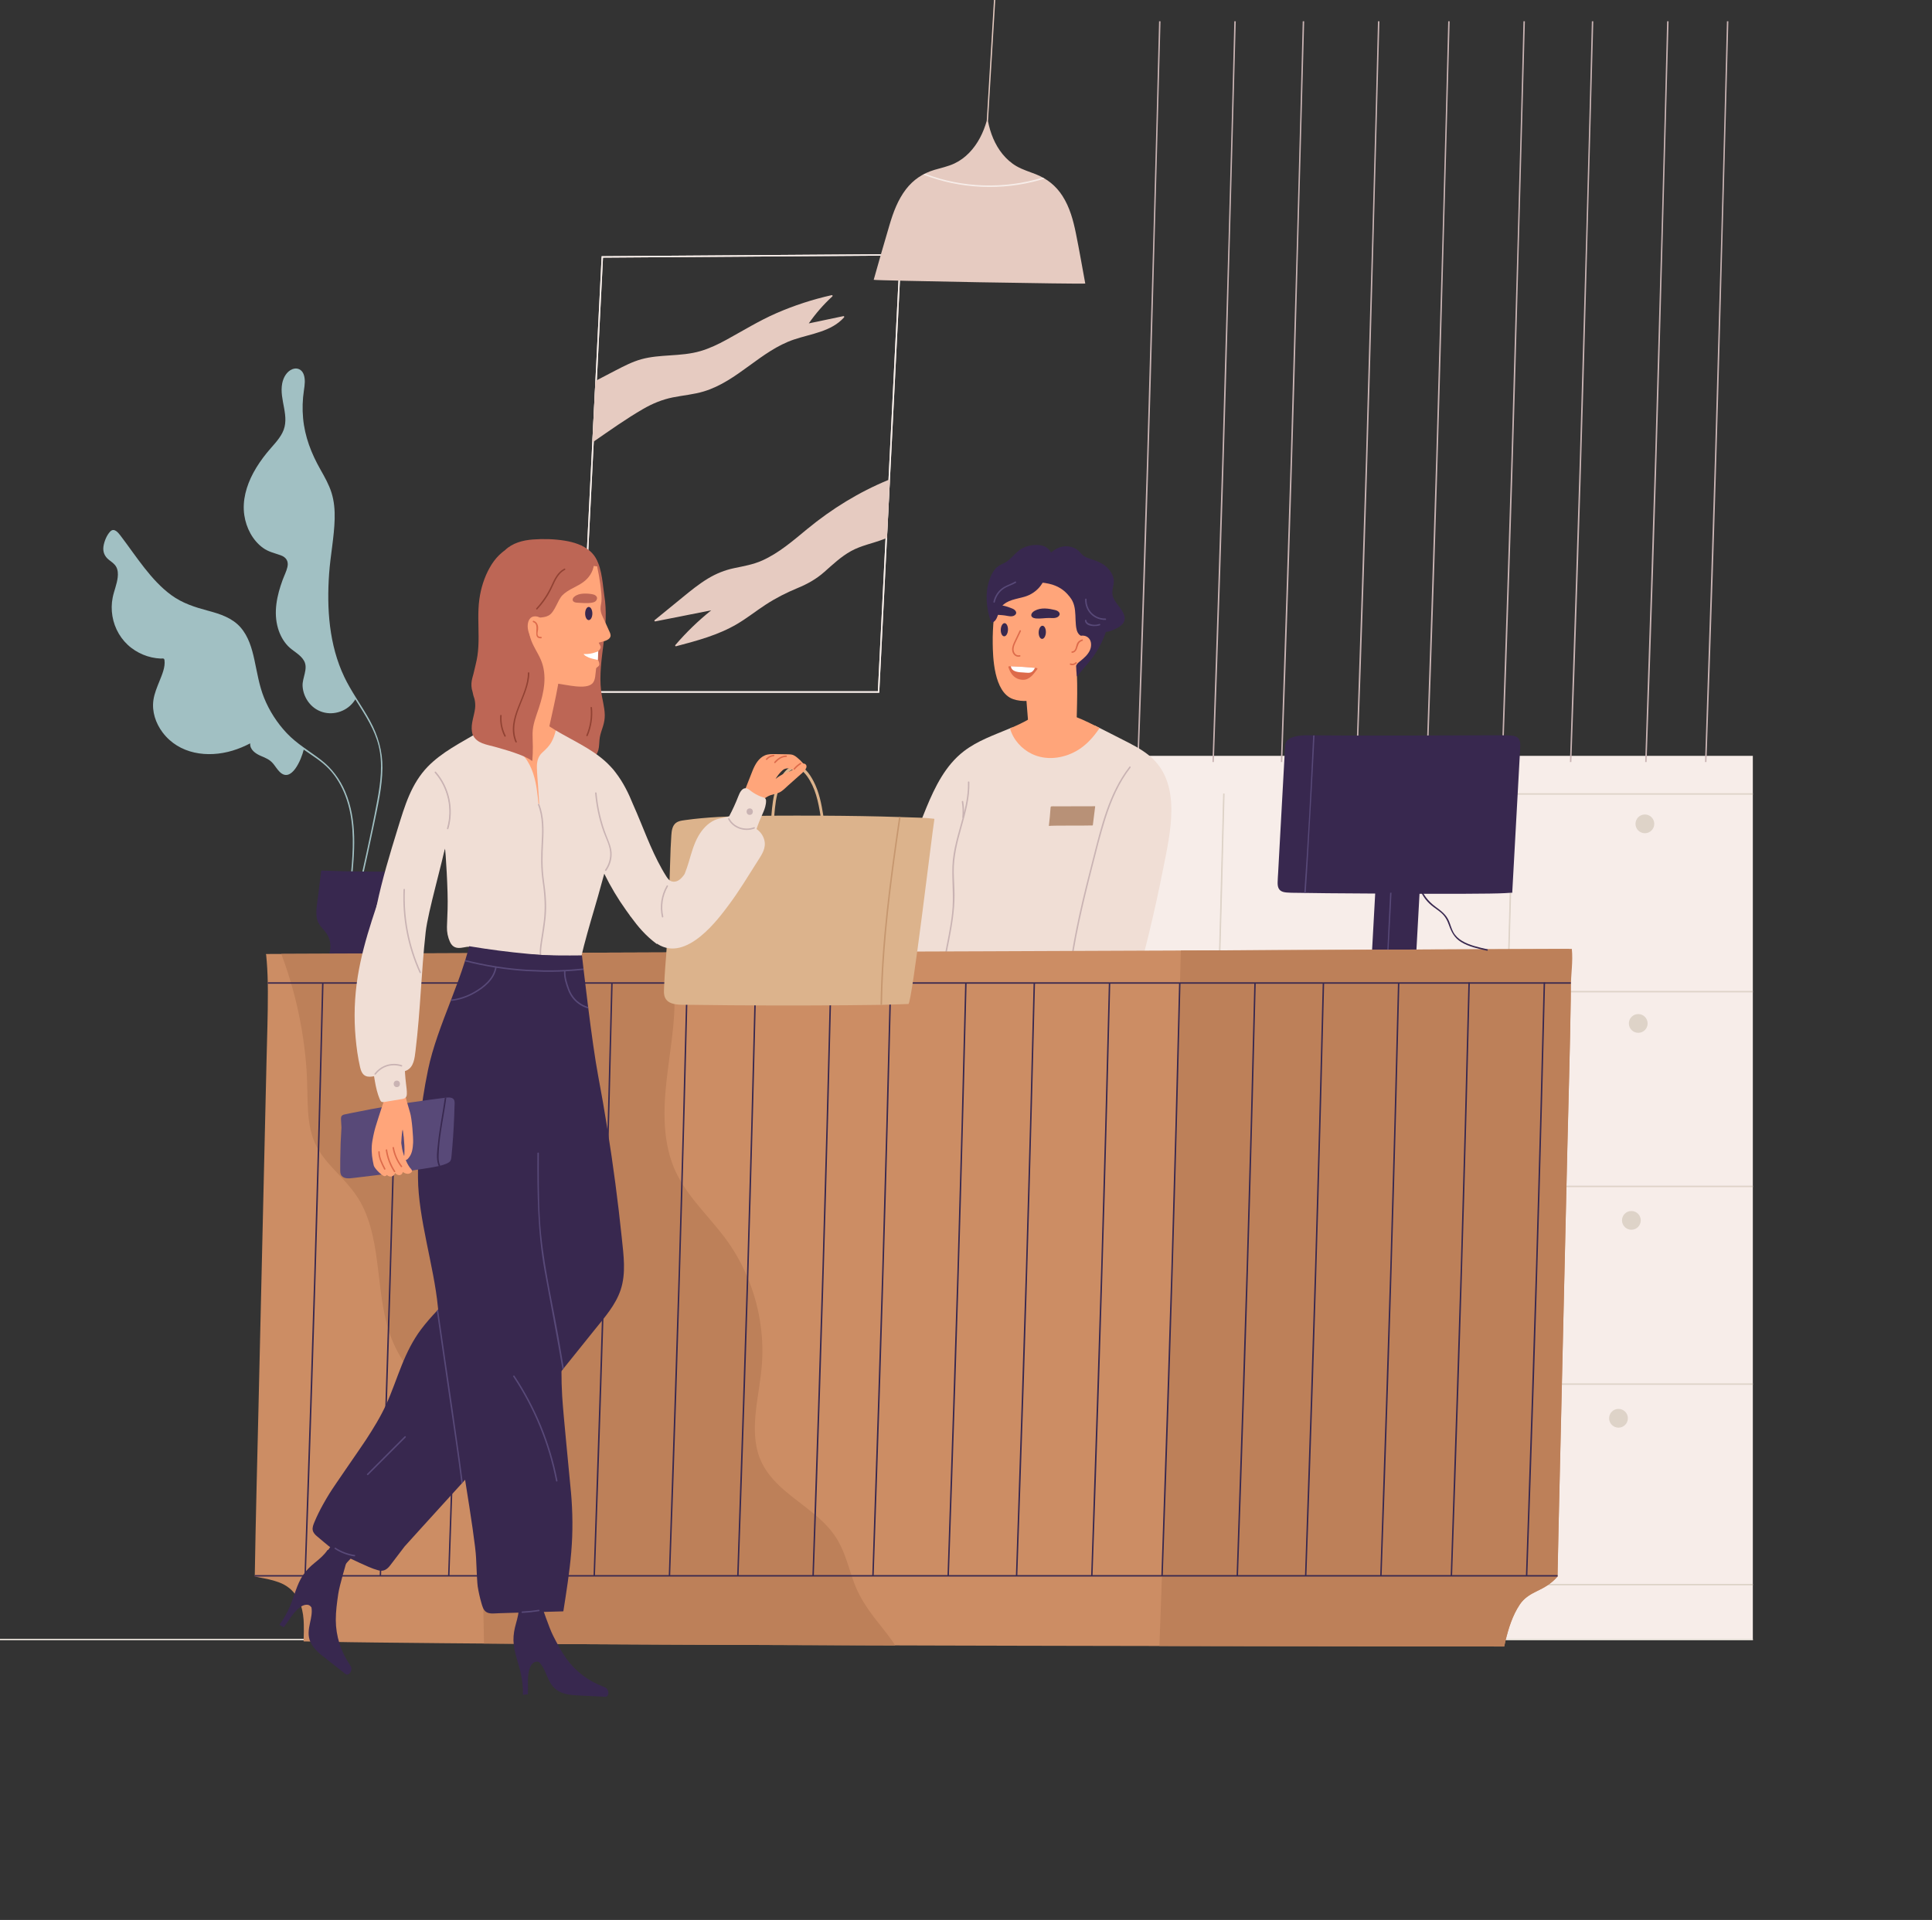 <?xml version="1.0" encoding="UTF-8"?>
<svg xmlns="http://www.w3.org/2000/svg" version="1.1" viewBox="0 0 2012.14 2000">
  <rect x="0" y="0" width="2012.14" height="2000" fill="#333333" stroke="none"/>
  <defs>
    <style>
      .cls-1 {
        fill: #bd8059;
      }

      .cls-2 {
        fill: #bd6655;
      }

      .cls-3 {
        fill: #f7ede9;
      }

      .cls-4 {
        fill: #dcb38c;
      }

      .cls-5 {
        fill: #fff;
      }

      .cls-6 {
        fill: #584978;
      }

      .cls-7 {
        fill: #b89177;
      }

      .cls-8 {
        fill: #e3dcd5;
      }

      .cls-9 {
        fill: #a1c0c3;
      }

      .cls-10 {
        fill: #f0ded5;
      }

      .cls-11 {
        fill: #ffa57a;
      }

      .cls-12 {
        fill: #e6cbc1;
      }

      .cls-13 {
        fill: #dd6b4b;
      }

      .cls-14 {
        fill: #cc8d64;
      }

      .cls-15 {
        fill: #c6976f;
      }

      .cls-16 {
        fill: #38284f;
      }

      .cls-17 {
        fill: #914233;
      }

      .cls-18 {
        fill: #ded3c8;
      }

      .cls-19 {
        fill: #c9b3b3;
      }
    </style>
  </defs>
  <!-- Generator: Adobe Illustrator 28.7.1, SVG Export Plug-In . SVG Version: 1.2.0 Build 142)  -->
  <g>
    <g id="Layer_1">
      <path class="cls-3" d="M1018.56,814.27c-1.68,4.05-3.43,8.07-5.23,12.05-.23.5-.45,1.01-.68,1.5-4.76,10.44-9.85,20.7-14.98,30.98-3.19,6.4-6.37,12.8-9.3,19.31-.5,1.12-.99,2.25-1.48,3.37.17-.37.3-.67.41-.92-.34.8-.83,1.92-1.06,2.54-1.47,3.77-2.82,7.58-4.17,11.39-9.07,25.58-16.35,51.74-22.45,78.18v736h865.92v-921.31h-798.11c-2.07,9.24-5.31,18.28-8.88,26.9h.01Z"/>
      <path class="cls-8" d="M915.71,721.6h-311.94l22.82-454.71h.71c34.3-.25,122.75-.87,196.6-1.39,59.03-.42,108.72-.77,113.95-.81h.8l-.04.79-22.89,456.12h-.01ZM605.35,720.1h308.93l22.78-453.9c-8.26.06-56.39.4-113.15.8-73.34.52-161.09,1.14-195.89,1.38l-22.67,451.72h0Z"/>
      <path class="cls-3" d="M937.85,264.69c-4.94.04-49.6.35-104.32.74-75.6.53-170.42,1.2-206.22,1.46h-.71l-6.52,129.99-3.22,64.09-13.08,260.64h311.94l8.09-161.35,3.07-60.95,11.73-233.82.04-.8h-.8ZM925.33,499.92l-3.06,60.98-7.99,159.19h-308.93l13.05-260.21,3.21-63.84,6.4-127.66c36.34-.26,130.41-.92,205.52-1.46,52.5-.37,95.73-.68,103.52-.73l-11.73,233.72h.01Z"/>
      <path class="cls-12" d="M878.36,329.32c-12.01,2.52-24.01,5.03-36.02,7.56,7.14-10.28,15.35-19.7,24.58-28.17.58-.53-.04-1.41-.73-1.26-19.74,4.43-39.03,10.69-57.57,18.78-18.1,7.9-34.7,18.21-51.98,27.66-8.63,4.73-17.56,9.02-27.03,11.81-10.36,3.05-21.12,3.8-31.84,4.51-10.02.66-20.14,1.33-29.86,4.02-9.39,2.61-18.06,7.15-26.69,11.59-6.55,3.37-13.11,6.76-19.61,10.23-.52.27-1.03.55-1.55.83l-3.22,64.09c.52-.35,1.04-.71,1.56-1.07,16.82-11.58,33.56-23.55,51.2-33.77,9.81-5.68,20.03-9.94,31.17-12.17,10.75-2.16,21.77-3.04,32.3-6.24,35.22-10.66,59.08-42.29,93.81-54.03,17.92-6.06,38.9-8.17,52.2-23.09.5-.57.02-1.41-.73-1.26v-.02Z"/>
      <path class="cls-12" d="M925.33,499.92c-30.7,12.63-58.96,30.03-84.7,51.22-14.71,12.11-29.38,24.98-46.96,32.81-9.42,4.19-19.22,5.81-29.23,7.92-9.64,2.03-18.55,5.64-26.98,10.71-9.33,5.61-17.8,12.51-26.2,19.37-9.84,8.03-19.67,16.06-29.51,24.09-.63.52.08,1.39.74,1.26,19.41-3.85,38.83-7.69,58.24-11.53-13.55,10.88-26.05,22.97-37.36,36.17-.47.56-.04,1.46.73,1.26,21.88-5.77,44.14-11.68,63.76-23.3,10.34-6.12,19.75-13.65,29.81-20.19,10.48-6.81,21.58-12.41,33.11-17.19,10.27-4.25,19.26-9.25,27.62-16.62,8.88-7.83,17.47-16.04,27.9-21.82,10.57-5.86,22.49-7.99,33.68-12.26.77-.29,1.53-.59,2.28-.91.51-.21,1.02-.42,1.53-.65l3.07-60.95c-.52.2-1.03.41-1.54.62h0Z"/>
      <g>
        <rect class="cls-18" x="1351.44" y="826.33" width="474.11" height="1.5"/>
        <path class="cls-18" d="M1351.97,1033.74h473.58v-1.5h-473.59c.01.5.01,1.01.02,1.5Z"/>
        <path class="cls-18" d="M1346.04,1236.65h479.51v-1.5h-479.53c0,.5.01,1.01.02,1.5Z"/>
        <path class="cls-18" d="M1351.97,1442.56h473.58v-1.5h-473.59c.01.5.01,1.01.02,1.5Z"/>
        <path class="cls-18" d="M1354.52,1651.47h471.03v-1.5h-471.05c.01.5.01,1.01.02,1.5Z"/>
        <rect class="cls-8" y="1707.17" width="1825.55" height="1.5"/>
      </g>
      <path class="cls-19" d="M1508.28,22.15c-2.4,99.81-9.54,355.2-12.53,455.42-2.18,73.19-6.27,197.77-10.29,316.21h1.48c1.42-41.23,2.62-76.15,3.31-96.37,4.42-130.08,8.42-262.4,11.89-393.28,1.13-42.31,6.6-238.8,7.64-281.98h-1.5,0ZM1586.65,22.15c-2.4,99.21-9.52,353.99-12.48,453.67-2.19,73.53-6.31,199-10.35,317.96h1.47c1.46-42.02,2.67-77.63,3.37-98.12,4.42-130.15,8.42-262.48,11.89-393.29,1.11-41.81,6.56-237.68,7.6-280.22h-1.5ZM1657.89,22.15c-2.39,99.08-9.51,353.66-12.47,453.11-2.19,73.65-6.33,199.4-10.36,318.52h1.47c1.46-42.24,2.69-78.08,3.39-98.69,4.42-130.09,8.42-262.41,11.89-393.29,1.1-41.54,6.55-237.22,7.58-279.66h-1.5,0ZM1798.56,22.15c-2.4,99.84-9.54,355.24-12.53,455.48-2.19,73.17-6.27,197.73-10.28,316.15h1.47c1.43-41.21,2.62-76.1,3.31-96.31,4.42-130.08,8.42-262.4,11.89-393.28,1.13-42.33,6.6-238.84,7.64-282.04h-1.5,0ZM1736.27,22.15c-2.39,98.52-9.48,352.5-12.43,451.35-2.2,74.02-6.36,200.64-10.42,320.28h1.48c1.49-43.01,2.74-79.56,3.45-100.45,4.41-130.08,8.41-262.4,11.88-393.28,1.09-40.96,6.52-236.02,7.55-277.9h-1.51ZM1207.14,22.15l-.03,1.35c-2.41,100.08-9.57,356.59-12.57,457.51-2.16,72.47-6.18,195.36-10.16,312.77h1.47c1.37-39.73,2.52-73.27,3.19-92.93,4.42-130.08,8.42-262.4,11.89-393.28,1.14-43,6.66-241.14,7.69-284.05l.03-1.37h-1.51ZM1356.77,22.15c-2.41,100.17-9.56,355.95-12.55,456.55-2.18,72.95-6.25,196.98-10.25,315.08h1.47c1.41-40.75,2.59-75.2,3.28-95.24,4.41-130.08,8.42-262.41,11.89-393.28,1.13-42.69,6.61-239.58,7.67-283.1h-1.51ZM1435.14,22.15c-2.4,99.57-9.54,354.74-12.51,454.79-2.07,69.27-6.18,195.29-10.31,316.84h1.48c1.44-41.57,2.65-76.75,3.33-97,4.42-130.15,8.42-262.47,11.89-393.28,1.12-42.2,6.59-238.46,7.63-281.35h-1.51ZM1285.52,22.15c-2.4,100.33-9.56,356.28-12.56,457.11-2.17,72.84-6.23,196.58-10.23,314.52h1.47c1.4-40.51,2.57-74.75,3.25-94.68,4.42-130.15,8.42-262.47,11.9-393.28,1.13-42.98,6.63-240.06,7.67-283.67h-1.5,0Z"/>
      <g>
        <g>
          <path class="cls-18" d="M1575.37,825.66c-2.24,91.22-4.71,182.43-7.43,273.63-3.91,131.09-14.24,437.02-19.11,568.08-.5,13.5-1.01,27.02-1.53,40.53h.74c2.92-77.28,11.22-317.41,13.64-388.79,4.45-131.08,8.41-262.18,11.89-393.28.89-33.49,1.73-66.97,2.55-100.46-.25.11-.5.21-.76.29h.01Z"/>
          <path class="cls-18" d="M1575.01,825.76c-2.23,90.6-4.73,182.47-7.44,273.52-4.02,134.83-14.51,444.17-19.11,568.07-.48,12.93-.97,25.87-1.46,38.8-.02.58-.04,1.15-.07,1.73v.41h.38c.25-.01.49-.01.74-.01h.36l.02-.36c.02-.58.04-1.16.07-1.76,3.01-80.17,11.24-318.32,13.57-387.03,4.41-130.09,8.41-262.41,11.89-393.29.88-33.4,1.74-67.14,2.57-100.65-.49.24-1,.44-1.52.57h0ZM1567.44,1128.16c-1.93,63.89-3.98,127.68-6.12,190.93-.38,11.26-.92,27.08-1.58,46.01,2.94-87.74,5.77-174.41,7.7-236.94.06-1.97.12-3.92.18-5.85-.05,1.95-.11,3.9-.18,5.85h0ZM1573.21,925.82c-.19,6.99-.38,13.99-.56,20.98.57-21.28,1.13-42.54,1.68-63.76-.37,14.29-.74,28.56-1.11,42.78h0Z"/>
        </g>
        <g>
          <path class="cls-18" d="M1274.22,826.65c-2.26,92.04-4.75,184.07-7.49,276.09-3.91,131.09-14.24,437.02-19.11,568.08-.5,13.5-1.01,27.02-1.53,40.53h.74c2.92-77.28,11.22-317.41,13.64-388.79,4.45-131.08,8.41-262.18,11.89-393.28.91-34.19,1.77-68.38,2.61-102.57-.25,0-.5-.03-.75-.06h0Z"/>
          <path class="cls-18" d="M1273.86,826.59c-2.25,91.45-4.76,184.2-7.5,276.14-4.01,134.83-14.5,444.17-19.11,568.08-.47,12.49-.94,25-1.41,37.49-.04,1.01-.08,2.02-.11,3.03v.41l.39-.02h1.09v-.36c.05-1,.09-2.02.13-3.07,3.06-81.42,11.21-317.38,13.53-385.72,4.42-130.08,8.42-262.41,11.89-393.28.9-34.05,1.78-68.44,2.62-102.58-.5,0-1-.03-1.5-.11h-.02ZM1260.1,1322.54c-.41,12.08-1,29.4-1.71,50.18,3.04-90.67,5.98-180.57,7.94-244.3-1.96,64.96-4.04,129.81-6.23,194.13h0Z"/>
        </g>
      </g>
      <path class="cls-9" d="M359.59,824.68c-5.59-13.09-14.01-24.41-25.31-33.11-12.05-9.28-25.08-16.66-35.62-27.83-10.04-10.63-18.1-23.15-23.58-36.7-5.21-12.88-7.24-26.51-10.19-40-2.59-11.85-6.15-24.06-14.27-33.39-8.72-10.02-21.38-14.09-33.81-17.42-13.74-3.68-26.67-7.75-38.3-16.22-10.77-7.85-19.77-17.88-27.99-28.3-8.68-11-16.55-22.6-25.03-33.75-2.38-3.13-6.61-8.46-10.64-4.34-3.69,3.77-6.36,10.46-7.1,15.61-.81,5.65,1.17,10.33,5.58,13.87,2.82,2.26,5.87,4.11,7.68,7.36,1.82,3.28,1.99,7.2,1.58,10.85-.81,7.28-3.82,14.07-5.25,21.22-1.28,6.35-1.32,12.91-.26,19.29,2.17,13.03,9.16,25.01,19.66,33.05,4.99,3.82,10.64,6.77,16.62,8.67,3.01.96,6.1,1.64,9.23,2.06,1.53.2,3.07.34,4.61.41,2.04.09,3.77-.72,4.1,1.62,1.01,7.2-2.57,15.25-5.17,21.78-2.56,6.43-5.33,12.87-6.34,19.77-1.75,12.03,2.32,24.19,9.54,33.78,17.13,22.78,47,26.8,72.96,18.94,6.34-1.92,12.44-4.5,18.31-7.54-.64,6.47,5.64,10.81,11.12,13.1,4.85,2.03,9.23,3.78,12.68,7.93,2.33,2.8,4.22,6,6.8,8.59,12.2,12.26,22.7-12.8,25.13-23.11,9.05,6.36,18.64,12.06,26.3,20.16,7.61,8.05,13.25,17.82,17.15,28.15,8.57,22.73,8.53,47.38,6.63,71.27-.51,6.39-1.15,12.78-1.79,19.16-.1.96,1.41.95,1.5,0,3.17-31.63,6.27-64.9-6.55-94.93h.02Z"/>
      <path class="cls-9" d="M385.35,750.8c-4.48-8.2-9.59-16.04-14.54-23.97-.04-.1-.1-.19-.17-.27-4.33-6.95-8.54-13.98-12.06-21.39-15.89-33.37-18.39-71.31-15.8-107.67,1.35-18.96,5.24-37.76,5.76-56.77.25-9.25-.49-18.63-3.29-27.49-2.69-8.54-7.14-16.36-11.53-24.12-9.48-16.76-16.28-34.12-18.06-53.44-.89-9.67-.59-19.42.86-29.02.84-5.57,1.75-11.72-.44-17.11-1.94-4.8-6.7-6.91-11.58-4.97-5.94,2.36-9.35,8.64-10.56,14.61-3.52,17.44,8.75,34.89.13,51.7-4.02,7.83-10.68,14.04-16.15,20.83-5.29,6.56-10.15,13.5-14.13,20.93-7.18,13.43-11.64,28.83-9.34,44.12,1.97,13.08,8.52,25.97,19.33,33.9,5.83,4.27,12.1,5.44,18.73,7.84,5.49,1.99,8.18,6.12,6.86,12.04-1.04,4.66-3.37,9.09-5.01,13.55-5.9,16.06-9.79,33.69-4.79,50.52,2.01,6.78,5.41,13.21,10.32,18.34,5.21,5.44,13.15,8.78,16.84,15.57,4.46,8.22-2.07,17.51-1.59,26.19.36,6.46,2.9,12.75,6.98,17.75,8.51,10.46,22.62,13.32,34.78,7.76,5.5-2.51,10.06-6.56,13.18-11.7.54.87,1.08,1.74,1.63,2.61,9.01,14.32,18.45,28.87,22.58,45.48,4.69,18.86,2.09,38.53-1.37,57.35-3.49,18.98-7.56,37.85-11.69,56.7-2.05,9.34-4.13,18.66-6.21,27.99-.21.94,1.24,1.34,1.45.4,4.48-20.09,8.96-40.18,13.1-60.35,3.95-19.22,8.52-38.79,8.75-58.5.2-17.71-4.53-33.94-12.98-49.4h.01Z"/>
      <path class="cls-16" d="M414.8,910.35c.25-.1.42-.27.63-.69.15-.29.13-.68-.12-.91-.17-.16-.36-.3-.55-.41,0-.26,0-.52-.01-.78-.02-.97-1.52-.97-1.5,0v.28c-1.15-.15-2.42.07-3.62.07-3.69.03-7.38.05-11.07.06-6.88.01-13.77-.02-20.65-.09-14.26-.15-28.52-.5-42.77-1.01-.48-.02-.73.35-.72.73v.02l-2.99,24.72c-.89,7.38-2.57,15.17-1.7,22.62.77,6.54,4.31,10.23,8.44,14.95,5.4,6.17,7.27,14.31,5.09,22.22-.03.09-.02.18-.02.26-.37.43-.19,1.28.54,1.25,23.78-.76,50.29.87,74.02-.9,7.26-.54-2-3.29-2-3.72-.25-26.22-.59-52.45-1-78.67Z"/>
      <path class="cls-16" d="M1480.69,865.51c-2.24-4.8-8.3-4.27-12.74-4.46-6.81-.28,2.69-1.11-24.38,1.12-2.32.19-4.64.39-6.96.59h0c-.15-.23-.61-.17-.63.19-1.5,27.27-3.01,54.53-4.51,81.8-.75,13.69-1.51,27.38-2.26,41.07l-1.13,20.53c-.17,3.17-.43,6.35-.51,9.52-.05,2.09.05,4.32.95,6.25,2.24,4.8,8.3,4.27,12.74,4.46,6.81.28-2.69,1.11,24.38-1.12,2.33-.19,4.65-.39,6.98-.59.15.22.6.16.62-.19,1.5-27.27,3.01-54.53,4.51-81.8.75-13.69,1.51-27.38,2.26-41.07l1.13-20.53c.17-3.17.43-6.35.51-9.52.05-2.09-.05-4.32-.95-6.25h-.01Z"/>
      <g>
        <path class="cls-16" d="M1155.98,623.43c-1.93-12.71-4.75-21.15-14.11-30.44-9.33-9.26-22.84-11.82-38.7-13.15-50.14-4.22-68.06,24.24-60.98,28.45,5.15.62,5.21,8.72,2.77,12.16,1.92,1.32,3.99,2.46,5.82,3.9,3.18,2.5,5.92,5.45,8.38,8.61,9.56,12.26,18.2,25.65,26.06,38.97,7.49,12.69,12.31,27.35,21.77,38.85.93,1.13,3.29,4.85,5.17,4.9,1.57.04,2.51-1.65,3.39-2.68,4.68-5.48,9.06-12.29,13.83-17.7,8.55-9.71,13.77-16.83,19.26-29.02,5.61-12.45,9.36-29.53,7.35-42.83v-.02Z"/>
        <path class="cls-10" d="M987.86,1044.99h.22c8.83.11,17.63-.21,26.46.16,28.73,1.22,57.56-.1,86.08-3.76,14.1-1.81,28.13-4.3,42.02-7.33,11.75-2.57,22.17-5.86,31.97-13.05,4.26-3.12,8.41-6.64,12.26-10.46.07-.28.15-.57.22-.85,3.16-11.78,6.18-23.6,9.07-35.46,5.55-22.76,10.59-45.63,15.12-68.61,7.47-37.83,20.5-90.26-14.55-118.68-8.44-6.85-18.22-11.73-27.87-16.62-7.87-3.98-15.71-8.03-23.58-12.01-1.62-.81-3.24-1.62-4.86-2.43-.07.01-.14.02-.22.03-26.04,2.89-52.51,1.11-78.37,5.79-3.22.58-6.49-.77-7.59-4.01-.79.34-1.59.68-2.38,1.02-16.59,6.99-33.77,12.83-48.13,23.91-19.04,14.68-29.92,36.91-38.9,58.63-11.19,27.1-21.35,54.66-30.98,82.36-4.77,13.74-10.3,27.67-12.44,42.12-1.85,12.45-.35,25.15,4.58,36.75,5.67,13.35,15,22.88,28.32,28.58,11.07,4.73,22.3,9.1,33.52,13.5v.4l.03.02Z"/>
        <path class="cls-10" d="M1082.17,746.78c3.47-.26,6.95-.47,10.43-.64-3.5-.02-6.99.15-10.43.64Z"/>
        <path class="cls-7" d="M1140.32,839.86c-10.07.02-39.99.1-41.18.1s-2.61-.13-3.84,0c-1.09.12-1.17.84-1.13,1.6-.03.03-.06.07-.06.12-.4,6.17-.98,12.33-1.74,18.47-.02.15.19.24.35.21,3.69-.58,37.62-.16,45.15-.49.16,0,.26-.1.28-.22.81-6.53,1.63-13.06,2.45-19.59.01-.12-.14-.22-.28-.22v.02Z"/>
        <path class="cls-11" d="M1119.32,684.31c-.64-.44-1.42-.52-2.13-.57-1.57-.13-3.15-.13-4.72-.13-3.04-.01-6.08.09-9.12.08-6.49-.02-12.86-1.08-19.3-2.23-6.11-1.09-12.25-2-18.35-1.37-.07-.89-.14-1.77-.21-2.66-.04-.48-.68-.35-.64.13.07.87.14,1.74.21,2.61-.29.1-.22.59.06.7,1.97,24.7,3.9,49.41,5.91,74.11.58,7.08,1.26,14.16,2.51,21.18.04.22.22.31.39.31,12.54-.62,25.02-1.89,37.39-3.84,1.39-.22,2.77-.45,4.16-.68,1.39-.24,3.26-.2,4.54-.83.45-.22.63-.44.77-.99.4-1.53.12-3.7.16-5.32.18-7.14.36-14.27.54-21.41.35-13.92.67-27.87.05-41.85-.15-3.31-.35-6.62-.61-9.93-.13-1.67-.21-3.37-.46-5.03-.14-.92-.39-1.74-1.13-2.26l-.02-.02Z"/>
        <path class="cls-11" d="M1133.98,752.72c-18.72-9.14-42.21-16.86-61.14-4.08-.14-.02-.29,0-.44.09-6.55,3.87-13.48,7.04-20.52,10.01,3.27,11.63,11.94,21.44,22.95,26.69,14.7,7.01,32.19,4.77,46.08-3.07,7.64-4.31,13.93-10.31,19.33-17.16,1.76-2.22,3.43-4.52,5.05-6.85-3.76-1.89-7.53-3.77-11.31-5.62h0Z"/>
        <path class="cls-11" d="M1106.21,714.17c-8.05,8.59-31.75,20.85-51.1,14.09-20.34-7.11-21.03-44.93-21.21-57.75-.13-9.41.32-18.15,1.1-25.98.32-3.29.7-6.42,1.12-9.37,1.95-13.68,4.71-23.53,6.4-27.75.29-.09.57-.29.77-.65,2.23-3.83,4.68-5.31,8.01-7.97,20.75-1.1,41.57,1.04,62.36,1.37.59.51,1.16,1.02,1.68,1.52,4.42,4.13,7.94,9.09,10.62,14.42,6.12,12.16,8.45,26.04,10.19,39.35,1.74,13.3-18.17,46.14-29.94,58.72h0Z"/>
        <path class="cls-16" d="M1089.27,658.83c-.15,3.78-1.95,6.79-4.02,6.71-2.07-.08-3.63-3.21-3.49-7,.15-3.78,1.95-6.79,4.02-6.71,2.07.08,3.63,3.21,3.49,7Z"/>
        <path class="cls-16" d="M1049.79,656.14c-.15,3.78-1.95,6.79-4.02,6.71-2.07-.08-3.63-3.21-3.49-7,.15-3.78,1.95-6.79,4.02-6.71,2.07.08,3.63,3.21,3.49,7Z"/>
        <path class="cls-13" d="M1061.89,682.51c-3.91.91-6.36-2.76-6.29-6.3.05-2.72,1.31-5.3,2.43-7.7,1.71-3.64,3.46-7.26,5.19-10.89.41-.86-.85-1.68-1.27-.81-1.73,3.63-3.47,7.25-5.19,10.89-1.34,2.84-2.76,5.81-2.68,9.02.11,4.46,3.49,8.34,8.15,7.25.94-.22.6-1.68-.34-1.46h0Z"/>
        <path class="cls-13" d="M1079.75,695.91c-.64-.06-1.27-.13-1.91-.2-8.34-.82-16.7-1.36-25.07-1.61-.59-.02-1.19-.03-1.78-.05-.61-.02-.92.55-.72,1.09.52,1.4,3.5,12.73,15.02,13.02,7.05.18,11.26-6.1,15.04-11.08.36-.48-.04-1.11-.58-1.17h0Z"/>
        <path class="cls-5" d="M1052.77,694.11c.95,6.04,8.48,6.21,13.56,6.45,2.8.13,6.29.97,8.69-.93,1.09-.87,2.16-2.34,2.82-3.91-8.34-.82-16.7-1.36-25.07-1.61h0Z"/>
        <path class="cls-16" d="M1103.36,638.48c-.55-1.22-2-2.4-4.28-2.96-7.04-1.73-14.78-2.94-21.45.69-4.92,2.68-4.97,7.41,1.13,8.02,4.5.45,9.21-.48,13.74-.48,2.86,0,6.51.58,9.09-1.05,1.46-.92,2.54-2.5,1.77-4.21h0Z"/>
        <path class="cls-16" d="M1058.23,637.55c-.37-1.29-1.63-2.67-3.8-3.56-5.72-2.34-11.99-4.39-18.13-3.34-.42,2.95-.8,6.08-1.12,9.37,3.78.62,7.76.56,11.52,1.13,2.83.41,6.35,1.54,9.15.3,1.58-.7,2.88-2.09,2.38-3.9h0Z"/>
        <path class="cls-16" d="M1145.2,642.65c-.68-9.76-5.93-19.14-11.53-26.94-11.06-15.38-27.48-26.89-45.75-31.95-13.19,3.52-26.24,7.66-39.66,10.23-1.02,1.47-2.21,2.87-3.1,4.27-.81,1.27-1.42,2.7-2.05,4.11-.16,1.07-.27,2.15-.39,3.25-.09.81-.27,1.6-.58,2.3,12.35-1.59,24.66-1.63,37.15-1.36,12.04.26,23.75,2.89,32.24,12.16,3.61,3.94,5.85,7.07,7.2,12.25,1.68,6.48,1.12,13.24,1.76,19.85.35,3.59.9,7.82,3.7,10.41.76.7,1.62,1.18,2.54,1.55,4.77,4.45,5.19,10.76,2.87,16.89-2.08,5.51-5.91,8.33-8.68,13.49-.06.11-.11.21-.17.32-.02,3.13.42,8.09.85,11.2,1.1-1.53,2.22-3.02,3.51-4.99,2.68-4.08,4.9-8.49,7.19-12.8,3.28-6.16,9.28-14.23,8.14-21.7,1.93-.98,2.32-3.73,2.85-6.09,1.22-5.4,2.28-10.92,1.89-16.48l.02.03Z"/>
        <path class="cls-11" d="M1136.32,670.85c-.38-7.75-7.91-10.81-14.25-7.25-.83.47-.11,1.73.73,1.31-.04.09-.07.18-.08.3-.59,9.04-3.8,17.56-3.74,26.74,0,.7.8.93,1.28.53,6.71-5.5,16.56-11.67,16.07-21.63h-.01Z"/>
        <path class="cls-13" d="M1126.92,666.12c-2.11.61-3.93,1.84-5.01,3.8-1.49,2.7-1.17,8.39-5.32,8.61-.96.05-.97,1.55,0,1.5,2.36-.12,3.94-1.69,4.83-3.83,1.51-3.62,1.41-7.35,5.9-8.64.93-.27.53-1.72-.4-1.45h0Z"/>
        <path class="cls-13" d="M1120.21,689.97c-1.36,1.41-3.29,1.82-5.12,1.15-.91-.33-1.3,1.12-.4,1.45,2.31.85,4.88.23,6.58-1.54.67-.7-.39-1.76-1.06-1.06h0Z"/>
        <path class="cls-16" d="M1105.9,582.49c-1.27-1.83-3.2-3.2-5.25-4.02-1.18-.47-2.25-.61-3.47-.86-1.5-.31-1.5-.16-2.24-1.5-2.49-4.47-5.71-7.14-10.91-8.04-5.47-.95-11.93-.05-17.06,2.01-5.18,2.08-8.85,6.04-12.72,9.9-2.3,2.29-4.68,4.5-7.54,6.09-2.71,1.51-5.67,2.52-8.09,4.52-4.38,3.64-6.84,9.28-8.53,14.59-4.45,14.02-2.67,29.22,2.03,42.92.13.38.51.64.92.52,6.66-1.94,6.14-11.88,9.89-16.56,5.87-7.33,16.12-8,24.47-10.54,12.19-3.72,21.04-14.01,22.36-26.49,4.81.17,10.01-.47,13.95-3,3.46-2.22,4.62-6.06,2.19-9.54h0Z"/>
        <path class="cls-16" d="M1170.88,641.24c-2.3-8.03-10.48-13.1-12.16-21.39-1-4.93,1.35-9.63,1.28-14.54-.06-3.98-1.73-7.73-4.08-10.87-5.58-7.46-13.36-10.09-21.82-12.78-3.1-.99-5.66-2.36-7.89-4.76-1.54-1.66-2.92-3.35-4.82-4.62-3.31-2.22-7.35-3.27-11.31-3.21-8.64.13-15.87,5.58-20.5,12.53-.4-.71-1.66-.35-1.32.46,3.48,8.36,8.61,15.79,15.3,21.9,3.48,3.18,7.13,6.08,10.23,9.65,3.87,4.46,7.33,9.35,10.78,14.15,2.92,4.06,5.72,8.21,8.17,12.57,2.23,3.99,3.7,8.5,6.26,12.29,4.41,6.5,12.25,6.91,19.02,4.16,6.82-2.77,15.36-6.85,12.87-15.53h-.01Z"/>
        <path class="cls-19" d="M1176.3,798.64c-21.52,27.78-29.5,62.78-38.09,96.14-9.78,37.96-19.24,76.12-24.46,115.01-3.01,22.42-4.54,45.02-3.94,67.64.03.97,1.53.97,1.5,0-1.04-39.26,4.45-78.28,12.57-116.61,4.01-18.94,8.64-37.75,13.43-56.51,4.45-17.41,8.67-34.93,14.14-52.05,5.98-18.7,13.82-36.94,25.91-52.55.59-.76-.47-1.83-1.06-1.06h0Z"/>
        <path class="cls-19" d="M1009.58,814.76c-.03-.97-1.53-.97-1.5,0,.31,10.8-1.54,21.25-4.08,31.59.06-3.84-.22-7.66-.83-11.49-.15-.95-1.6-.55-1.45.4.87,5.44,1.02,10.86.49,16.34-.03.29.1.48.28.6-4.45,16.6-10,33.03-10.59,50.31-.55,16.1,1.47,31.96-.25,48.07-1.7,15.83-5.22,31.39-8.24,47-3.29,17.03-5.95,34.25-5.17,51.65.04.96,1.55.97,1.5,0-1.42-31.65,8.64-62.06,12.75-93.15,1.03-7.77,1.68-15.59,1.68-23.43s-.72-16.26-.82-24.39c-.18-15.5,3.47-30.28,7.64-45.09,4.46-15.82,9.07-31.78,8.59-48.38v-.03Z"/>
        <path class="cls-6" d="M1057.21,605.84c-4.96,2.92-10.68,4.21-15.07,8.1-3.85,3.42-6.37,7.95-7.52,12.95-.22.94,1.23,1.34,1.45.4,1.24-5.43,4.21-10.3,8.76-13.59,3.99-2.89,8.91-4.07,13.13-6.56.83-.49.08-1.79-.76-1.3h.01Z"/>
        <path class="cls-6" d="M1151.26,644.3c-11.3.18-20.02-8.75-19.61-20.03.04-.97-1.47-.97-1.5,0-.44,12.1,9.01,21.73,21.11,21.53.97-.02.97-1.52,0-1.5Z"/>
        <path class="cls-6" d="M1145.01,649.96c-2.31.79-4.7,1.11-7.12.7-2.17-.36-6.31-1.53-6.42-4.35-.04-.96-1.54-.97-1.5,0,.27,6.6,11.1,6.59,15.45,5.1.91-.31.52-1.76-.4-1.45h-.01Z"/>
      </g>
      <path class="cls-14" d="M1635.95,1028.59c0,4.21-.04,8.42-.1,12.63-.74,51.91-2.34,103.82-3.55,155.73-1.21,52.12-2.41,104.25-3.62,156.38-1.21,52.36-2.43,104.73-3.64,157.09-.6,25.94-1.2,51.88-1.8,77.83-.11,4.81-.53,24.59-1.03,48.41,0,.24-.01.49-.01.74-.04,1.57-.07,3.16-.11,4.76-.27.33-.54.65-.83.98-5.74,6.56-12.94,10.66-20.7,14.37-3.86,1.84-7.46,3.82-10.66,6.31-.52.39-1.02.8-1.51,1.23-2.09,1.81-3.97,3.89-5.61,6.34-7.58,11.36-11.81,24.9-14.95,38.07-.44,1.89-.87,3.78-1.28,5.68-6.53-.02-26.44-.05-56.79-.08h-1.44c-19.89-.02-44.13-.05-71.95-.08h-1.44c-23.32-.03-49.11-.06-76.92-.1h-1.44c-22.09-.03-45.43-.06-69.8-.1h-1.44c-24.66-.04-50.38-.08-76.91-.13h-1.43c-7.38,0-14.83-.02-22.33-.04h-.74c-15.98-.03-32.21-.06-48.64-.09h-1.43c-25.21-.05-50.91-.11-76.92-.16h-1.44c-5.95-.02-11.92-.03-17.89-.05h-.67c-16.98-.04-34.07-.08-51.23-.13h-1.44c-17.27-.05-34.6-.1-51.94-.15-8.33-.02-16.65-.05-24.97-.08h-1.44c-20.34-.07-40.66-.13-60.89-.2h-1.44c-11.35-.05-22.65-.08-33.92-.12h-.67c-14.2-.05-28.31-.11-42.32-.16h-1.44c-23.6-.1-46.91-.2-69.79-.3h-1.44c-26.27-.13-51.98-.25-76.91-.39h-1.44c-9.69-.05-19.26-.11-28.7-.17h-.68c-14.42-.09-28.54-.17-42.31-.26-.48,0-.96,0-1.44-.01-13.18-.09-26.03-.17-38.53-.27-13.2-.11-26-.2-38.36-.31-.48,0-.96-.01-1.44-.01-25.27-.22-48.65-.45-69.78-.71-.48,0-.95,0-1.44-.01-8.73-.1-17.08-.2-25-.32h-.68c-19.82-.27-37.01-.56-51.11-.87.15-3.4.24-6.8.27-10.19.02-2.54,0-5.08-.05-7.61-.06-2.79-.23-6.25-.79-10.03-1.78-12.09-7.43-27.38-25.54-33.85-3.7-1.32-7.41-2.4-11.21-3.22-1.16-.24-2.33-.47-3.49-.7-3.31-.65-6.64-1.25-9.93-2.04-.05,0-.08-.02-.12-.03.8-52.44,3.14-143.67,3.73-168.9l3.42-147.73c1.13-49,2.27-98.01,3.4-147.02l1.71-73.5c.56-23.93,1.45-47.89,1.39-71.83,0-1.53-.01-3.07-.03-4.6-.02-1.28-.03-2.58-.05-3.86,0-.5-.02-1-.03-1.5-.2-9.59-.69-19.19-1.68-28.73-.38-.14-.28-.73.14-.73,5.19-.02,10.39-.05,15.58-.06,77.72-.32,155.43-.62,233.15-.94h.76c12.66-.05,25.32-.1,37.98-.15,39.93-.16,83.95-.32,129.66-.48,109.88-.38,229.5-.77,325.5-1.16h.75c33.68-.14,67.36-.27,101.04-.41l84.53-.34h.75l262.5-1.06,164.09-.66h0c.15,0,.29.02.44,0,.02.12.02.25.04.37,1.19,11.4,1.66,22.87,1.77,34.34.01.5.01,1,.01,1.5.02,1.29.02,2.58.02,3.86h.06Z"/>
      <path class="cls-1" d="M1637.02,988.45h-.44l-406.76,1.67c-2.43,101.41-5.14,203.03-8.16,304.43-3.91,131.09-8.3,262.18-13.17,393.24-.33,8.97-.65,17.86-1,26.83,0,0,338.07.5,359.13.57.41-1.9.83-3.8,1.28-5.68,3.14-13.17,7.37-26.71,14.95-38.07,4.43-6.66,10.68-10.5,17.77-13.89,7.76-3.71,14.95-7.81,20.7-14.37.29-.32.56-.65.83-.98.04-1.6.07-3.19.11-4.76,0-.25,0-.5.01-.74.5-23.82.92-43.6,1.03-48.41.6-25.95,1.2-51.89,1.8-77.83,1.21-52.36,2.43-104.73,3.64-157.09,1.21-52.13,2.41-104.26,3.62-156.38,1.2-51.91,2.8-103.81,3.55-155.73.06-4.2.1-8.42.1-12.63-.02-13.38,2.41-26.9,1.01-40.2v.02Z"/>
      <path class="cls-1" d="M916.68,1692.9c-10.78-13.48-20.76-27.01-26.85-43.31-5.55-14.81-9.03-30.56-16.95-44.39-13.18-23.04-37.19-36.31-56.64-53.31-10.43-9.12-19.77-19.69-24.87-32.74-6.09-15.56-5.91-32.6-4.17-48.97,1.75-16.53,5.15-32.86,6.34-49.44,1.1-15.43.29-30.97-2.28-46.22-5.21-30.9-17.79-60.53-36.64-85.57-19.24-25.55-44.23-47.36-54.96-78.35-11.24-32.46-7.85-67.7-3.5-101.09,4.52-34.64,10.64-70.87,2.01-105.38-1.01-4.03-2.22-8.04-3.66-12-45.71.17-89.73.32-129.66.48-12.66.05-25.32.11-37.98.15h-.76c-77.72.32-155.43.62-233.15.94,9.48,25.15,16.54,51.2,21.11,77.68,2.52,14.62,4.28,29.38,5.26,44.2.93,14.18.59,28.41,1.53,42.58.83,12.49,3.01,25.04,8.9,36.22,5.67,10.75,14.08,19.67,22.36,28.44,8.68,9.2,17.19,18.47,23.36,29.6,6,10.84,9.9,22.7,12.62,34.76,5.43,23.98,6.49,48.67,10.66,72.87,2.04,11.87,4.83,23.68,9.25,34.91,4.67,11.9,11.3,22.82,18.74,33.17,15.38,21.42,32.99,40.9,45.03,64.57,23.71,46.61,28.95,99.8,30.79,151.29.81,22.69.95,45.38,1.49,68.07,120.77.91,274.98,1.53,428.31,1.97-4.91-7.5-10.45-14.58-15.68-21.12h-.01Z"/>
      <path class="cls-16" d="M1582.39,770.76c-2.22-4.85-8.27-4.46-12.68-4.74-5.41-.35-147.02.82-205.35-.09-3.93-.06-7.26.08-10.09.38-.49.05-.96.11-1.41.17-15.5,2.1-14.4,9.41-14.59,13.13-1.25,22.76-2.5,45.53-3.76,68.29-.75,13.68-1.5,27.35-2.25,41.02l-1.12,20.51c-.18,3.16-.44,6.34-.5,9.51-.05,2.09.04,4.32.94,6.27,2.12,4.62,7.72,4.48,12.05,4.71.21,0,.42.02.62.03.17,0,.46.02.86.04,15.37.48,196.01,1.98,222.29.39,2.31-.14,4.63-.29,6.95-.44.15.23.59.17.62-.18,1.5-27.23,7.87-143.22,7.87-143.22.17-3.16.43-6.34.5-9.51.05-2.09-.05-4.32-.94-6.27h-.01Z"/>
      <path class="cls-6" d="M1369.05,766.06c-.24,5.09-.5,10.18-.75,15.27-1.77,35.19-3.78,70.36-5.79,105.54-.82,14.29-1.64,29.07-2.66,43.35-.4-.02-1.26,0-1.47-.02,3.87-54.4,6.79-109.45,9.25-163.97.45-.06.92-.12,1.41-.17h.01Z"/>
      <path class="cls-6" d="M1446.13,989.22c.8-14.69,1.59-29.37,2.33-44.07.26-5.09.51-10.18.75-15.27-.49.05-.96.11-1.41.17-.89,19.67-1.84,39.41-2.87,59.16.4-.03.8-.03,1.2,0h0Z"/>
      <path class="cls-16" d="M1635.91,1023.22H278.91c.02.5.02,1.01.03,1.5h1356.98c0-.5,0-1-.01-1.5Z"/>
      <path class="cls-16" d="M1622.2,1640.77H265.2c.02.5.02,1.01.03,1.5h1356.98c0-.5,0-1-.01-1.5Z"/>
      <path class="cls-16" d="M1219.93,1321.79c-2.08,69.79-6.25,197.2-10.4,319.59h1.47c1.43-41.32,2.66-77.15,3.42-99.75,4.42-130.15,8.42-262.47,11.89-393.28,1.1-41.41,2.16-83.23,3.15-124.4h-1.5c-2.37,98.42-5.07,198.59-8.03,297.85h0ZM1146.81,1321.16c-2.08,69.91-6.26,197.64-10.42,320.22h1.47c1.51-43.53,2.76-80.25,3.45-100.39,4.42-130.05,8.42-262.37,11.89-393.28,1.09-41.2,2.14-82.8,3.13-123.77h-1.5c-2.37,98.34-5.07,198.3-8.02,297.22h0ZM1068.39,1322.92c-2.19,73.65-6.32,199.35-10.36,318.46h1.48c1.41-40.86,2.63-76.25,3.38-98.63,4.42-130.05,8.42-262.37,11.89-393.28,1.1-41.41,2.16-83.62,3.18-125.53h-1.5c-2.38,98.81-5.09,199.38-8.06,298.98h0ZM997.13,1323.48c-2.19,73.53-6.3,198.96-10.34,317.9h1.47c1.4-40.56,2.61-75.71,3.36-98.06,4.42-130.08,8.42-262.4,11.89-393.28,1.11-41.88,2.18-84.28,3.19-126.09h-1.51c-2.38,98.99-5.1,199.76-8.07,299.54h.01ZM1607.68,1023.38c-2.36,97.85-5.05,197.43-7.99,296.09-2.21,74.36-6.4,201.78-10.48,321.91h1.48c1.51-43.83,2.79-81.07,3.5-102.08,4.42-130.15,8.42-262.47,11.89-393.28,1.08-40.82,2.13-82.03,3.1-122.64h-1.5ZM1369.6,1319.47c-2.21,74.36-6.4,201.78-10.48,321.91h1.47c1.53-44.33,2.82-81.74,3.5-102.08,4.42-130.15,8.42-262.47,11.89-393.28,1.07-40.63,2.12-81.66,3.1-122.08h-1.51c-2.36,97.67-5.04,197.05-7.97,295.53ZM1521.28,1321.23c-2.09,69.9-6.26,197.59-10.42,320.15h1.47c1.44-41.56,2.67-77.6,3.44-100.32,4.42-130.15,8.42-262.47,11.89-393.28,1.1-41.41,2.16-83.23,3.15-124.4h-1.5c-2.38,98.42-5.07,198.59-8.03,297.85h0ZM1448.01,1317.72c-2.22,74.72-6.44,203.02-10.54,323.66h1.47c1.54-44.49,2.84-82.42,3.56-103.83,4.42-130.15,8.42-262.47,11.89-393.28,1.06-40.05,2.08-80.47,3.05-120.33h-1.5c-2.35,97.11-5.02,195.89-7.94,293.78h.01ZM1298.34,1320.03c-2.21,74.24-6.38,201.38-10.46,321.35h1.48c1.51-43.59,2.78-80.6,3.48-101.51,4.42-130.15,8.42-262.47,11.89-393.28,1.08-40.82,2.13-82.03,3.1-122.64h-1.5c-2.36,97.85-5.05,197.43-7.99,296.09h0ZM405.65,1326.86c-2.17,72.84-6.23,196.58-10.23,314.52h1.47c1.4-40.52,2.57-74.75,3.25-94.68,4.42-130.15,8.42-262.47,11.9-393.28,1.13-43.11,2.24-86.66,3.26-129.48h-1.5c-2.4,100.05-5.14,201.96-8.15,302.92ZM555.32,1324.54c-2.06,69.27-6.19,195.29-10.31,316.84h1.48c1.44-41.57,2.64-76.75,3.33-97,4.42-130.15,8.42-262.47,11.89-393.28,1.12-42.33,2.2-85.08,3.22-127.15h-1.5c-2.39,99.3-5.12,200.42-8.1,300.6h0ZM476.9,1326.3c-2.18,72.95-6.25,196.97-10.25,315.08h1.47c1.41-40.75,2.59-75.2,3.27-95.25,4.41-130.08,8.42-262.41,11.89-393.28,1.13-42.82,2.22-86.19,3.25-128.91h-1.5c-2.41,99.9-5.14,201.63-8.14,302.36h.01ZM335.38,1025.69c-2.4,100.08-5.15,202.01-8.15,302.93-2.16,72.47-6.19,195.36-10.16,312.77h1.48c1.37-39.73,2.52-73.27,3.19-92.93,4.42-130.08,8.42-262.4,11.89-393.28,1.14-43,2.24-86.56,3.27-129.47l.04-1.68-1.5.02-.04,1.65h-.02ZM856.52,1321.1c-2.2,74.03-6.36,200.63-10.42,320.28h1.48c1.49-43.01,2.74-79.56,3.45-100.45,4.41-130.08,8.41-262.4,11.88-393.28,1.09-41.08,2.14-82.66,3.13-123.71h-1.5c-2.38,98.24-5.07,198.18-8.02,297.16h0ZM918.72,1325.23c-2.18,73.17-6.27,197.73-10.28,316.15h1.47c1.43-41.21,2.62-76.1,3.31-96.31,4.42-130.08,8.42-262.4,11.89-393.28,1.13-42.46,2.21-85.46,3.23-127.84h-1.5c-2.4,99.57-5.13,200.92-8.12,301.29h0ZM778.11,1322.86c-2.19,73.66-6.32,199.39-10.37,318.52h1.48c1.46-42.24,2.69-78.09,3.39-98.69,4.42-130.09,8.42-262.41,11.89-393.29,1.1-41.67,2.17-83.85,3.17-125.46h-1.5c-2.38,98.8-5.09,199.34-8.06,298.92h0ZM706.85,1323.42c-2.2,73.54-6.31,199-10.35,317.96h1.47c1.45-42.02,2.68-77.63,3.37-98.12,4.42-130.15,8.42-262.48,11.89-393.29,1.11-41.94,2.18-84.32,3.19-126.03h-1.5c-2.39,98.94-5.1,199.67-8.07,299.48h0ZM628.44,1325.17c-2.18,73.19-6.27,197.77-10.28,316.21h1.48c1.43-41.24,2.62-76.15,3.31-96.37,4.42-130.08,8.42-262.4,11.89-393.28,1.13-42.44,2.21-85.42,3.23-127.78h-1.5c-2.4,99.54-5.13,200.88-8.12,301.23h-.01Z"/>
      <g>
        <circle class="cls-18" cx="1713.11" cy="858.21" r="9.77"/>
        <path class="cls-18" d="M1706.2,1056.35c-5.4,0-9.77,4.37-9.77,9.77s4.37,9.77,9.77,9.77,9.77-4.37,9.77-9.77-4.37-9.77-9.77-9.77Z"/>
        <path class="cls-18" d="M1699.06,1261.5c-5.4,0-9.77,4.37-9.77,9.77s4.37,9.77,9.77,9.77,9.77-4.37,9.77-9.77-4.37-9.77-9.77-9.77Z"/>
        <path class="cls-18" d="M1685.63,1467.65c-5.4,0-9.77,4.37-9.77,9.77s4.37,9.77,9.77,9.77,9.77-4.37,9.77-9.77-4.37-9.77-9.77-9.77Z"/>
      </g>
      <path class="cls-16" d="M1548.99,988.86c-8.8-2.04-18.4-3.99-26.22-8.69-3.73-2.24-7-5.23-9.11-9.07-2.01-3.67-2.97-7.8-4.59-11.64-2.88-6.82-8.27-10.71-14.04-14.97-7.57-5.57-13.14-12.64-16.01-21.66-.29-.92-1.74-.53-1.45.4,2.47,7.75,6.93,14.67,13.22,19.88,3.24,2.68,6.85,4.88,10.04,7.63,4.12,3.55,6.39,7.74,8.19,12.82,2.61,7.36,5.66,13.36,12.5,17.62,8.04,5.01,17.97,7.03,27.08,9.14.94.22,1.34-1.23.4-1.45h0Z"/>
      <g>
        <path class="cls-4" d="M972.79,852.9c-11.16-1.29-16.01-1.07-34.88-1.75-.5-.01-1-.04-1.5-.05-24.23-.84-52.42-1.25-78.93-1.4-1.98-12.35-4.32-24.6-10.17-35.82-3.81-7.3-10.75-18.51-20.58-16.14-9.51,2.3-15.07,14.03-18.12,22.33-3.45,9.36-4.43,19.59-5.23,29.67-17.46.11-30.82.32-36.79.52-12.03.4-24.06.96-36.05,2.07-5.65.52-11.3,1.16-16.92,1.96-4.46.63-9.22,1.16-11.83,5.31-2.55,4.06-2.5,9.4-2.8,14.02-.45,6.93-.76,13.87-.92,20.82-.33,13.64-3.17,87.87-4.36,101.93-.6,7.09-1.13,14.18-1.55,21.28-.2,3.55-.38,7.09-.53,10.65-.11,2.92-.37,5.94.29,8.82,2.5,10.88,17.23,9.48,25.61,9.6,14.37.2,28.74.35,43.11.47,28.99.23,57.98.29,86.97.18,23.15-.08,46.3-.28,69.45-.58.51,0,1.03-.01,1.54-.02,5.2-.07,22.3-.82,27.5-.89,3.62-.05,24.66-178.35,27.04-192.47.05-.26-.11-.44-.36-.47v-.04ZM806.38,849.71c.83-10.22,1.86-20.6,5.57-30.03,2.41-6.12,5.96-13.2,11.45-17.09,6.92-4.92,12.92.14,17.07,5.89,8.78,12.17,11.75,26.57,14.08,41.2-17.42-.08-34.01-.06-48.17.02h0Z"/>
        <path class="cls-11" d="M836.74,795.29h-.22c-2.02-2.34-4.24-4.5-6.67-6.43-1.13-.9-2.32-1.77-3.67-2.31-1.71-.69-3.55-.77-5.37-.8-4.36-.09-8.71-.14-13.07-.21-3.73-.06-7.57-.17-11.07,1.32-6.53,2.77-10.15,9.3-12.73,15.53-1.59,3.82-3.05,7.7-4.56,11.56-.78,1.98-1.55,3.96-2.33,5.94-.82,2.08-1.82,4.18-2.43,6.34-.91,3.23.88,5.24,3.91,6.09,4.4,1.23,9.07,1.84,13.57,2.69-.44.52-.86,1.05-1.25,1.6-.22.31.29.6.5.3,2.3-3.22,5.34-5.85,8.89-7.62,3.53-1.75,7.48-2.05,11.06-3.6,3.7-1.6,6.64-4.91,9.6-7.54,3.34-2.97,6.67-5.94,10.01-8.9,2.85-2.54,6.34-5.14,8.34-8.45,1.52-2.52.62-5.19-2.52-5.48v-.03ZM825.66,801.83c-2.53,1.55-5.35,2.56-8.14,3.7-3.61,1.48-6.82,3.5-9.8,5.85,2.08-3.33,4.53-6.6,7.46-9.14,2.65-2.31,7.43-2.44,10.48-.4h0Z"/>
        <path class="cls-2" d="M628.66,669.59c2.07-16.6,3.42-33.19.64-49.79-1.34-8-2.11-26.94-8.37-37.46-3.82-6.42-3.88.11-8.19-6.02-1.01-1.44-2.1-2.82-3.25-4.13.18-.08.35-.16.53-.24.44-.18.25-.9-.2-.72-.29.12-.58.25-.86.38-1.03-1.13-2.11-2.23-3.26-3.25-.36-.32-.89.21-.53.53,1.09.97,2.1,2.01,3.08,3.07-5.31,2.73-8.88,7.78-11.65,12.98-3.84,7.2-6.59,14.92-9.12,22.66-5.33,16.27-10.86,32.57-15.33,49.1-4.5,16.62-7.05,33.68-8.08,50.86-.51,8.55-.75,17.15-.5,25.71.24,8.08.98,16.29,3.2,24.09,1.89,6.65,5.12,12.96,10.77,17.17,3.04,2.27,6.48,3.91,9.93,5.45,3.97,1.78,7.97,3.52,11.97,5.26,5.66,2.45,13.72,7.39,19.54,2.82,6.02-4.72,4.58-13.31,5.72-19.95.69-4,2.18-7.79,3.36-11.66,1.16-3.79,1.86-7.6,1.8-11.57-.13-8.51-2.84-16.74-3.82-25.16-1.96-16.73.57-33.55,2.64-50.13h-.02Z"/>
        <path class="cls-2" d="M621.61,583.92c-1.44-3.87-4.06-7.19-7.16-9.88-7.32-6.36-17.03-9.33-26.44-10.84-10.8-1.74-22.19-2.03-33.09-1.21-10.43.78-21.15,3.65-28.83,11-2.17,1.62-4.26,3.33-6.2,5.22-3.92,3.83-7.16,8.31-9.84,13.07-5.74,10.19-9.3,21.71-10.85,33.28-1.73,12.89-.78,25.9-.76,38.85,0,6.6-.22,13.21-1.2,19.74-.93,6.26-2.73,12.34-4.06,18.51-.8,3.72-3.94,10.43-.96,19.28.43,2.46,1.09,4.87,1.97,7.2.71,3.2,1,6.38.59,9.75-.98,8.12-4.56,16-3.24,24.31.25,1.56.67,3.09,1.33,4.54.24.52.6,1.67,1.11,2.01.56.37,1.67.44,2.31.64,3.95,1.24,7.44,3.66,10.44,6.47,3.02,2.83,5.58,6.11,8.12,9.37,2.44,3.15,4.82,6.62,7.91,9.18,3.43,2.85,7.74,3.32,12.01,3.93,4.72.67,9.43,1.33,14.15,2,1.68,2.23,4.32,3.73,7.16,3.99,5.04.46,8.29-3.55,10.11-7.76,2.6-6.03,4.22-12.58,5.7-18.95,1.6-6.86,2.89-13.78,4.25-20.69,5.47-27.62,13.69-54.58,24.73-80.49,3.03-7.11,6.17-14.2,8.49-21.58,2.16-6.9,3.6-14,4.36-21.18.08.31.58.39.66.02,2.47-11.76,4.97-23.52,7.39-35.3.99-4.83,1.61-9.72-.15-14.46v-.02Z"/>
        <path class="cls-16" d="M633.22,1761.15c-.44-1.17-1.2-2.22-2.23-2.94-.71-.5-2.35-1.16-2.5-1.21-15.47-5.64-29.15-15.98-38.73-29.38-5.36-7.5-9.66-15.79-13.83-23.99-4.16-8.2-11.56-30.65-11.8-30.73-1.85-.62-17.65-.36-23.35-.35-.07,0-.13.03-.18.06-.08.05-.15.13-.14.26.2,6.08-1.45,12.66-3.1,18.43-1.63,5.74-2.72,11.48-2.6,17.47.24,12.21,5.42,23.49,7.84,35.32,1.42,6.93,2.19,13.98,2,21.05,0,.16.15.34.32.32,1.53-.15,3.06-.3,4.59-.46.18-.02.31-.13.32-.32.37-7.76-.76-15.7.9-23.36.71-3.26,1.9-6.71,4.52-8.93,2.02-1.71,4.18-1.78,6.15-.95,3.72,3.7,5.93,8.92,7.95,13.72,2.77,6.59,5.92,12.92,12.4,16.53,7.09,3.95,15.41,4.2,23.31,4.59,4.4.21,8.79.43,13.19.64,2.2.11,4.4.21,6.6.32l3.14.15c1.01.05,2.19.29,3.19.08,2.63-.54,2.77-4.33,2.02-6.32h.02Z"/>
        <path class="cls-16" d="M419.99,1557.24c.91-1.32,1.52-2.83.7-4.36-1.02-1.92-3.49-3.27-5.17-4.52-6.51-4.86-13.4-9.18-20.57-12.97,9.17-14.79,18.1-29.72,26.8-44.8,1.62-2.8,3.23-5.61,4.83-8.42.24-.42-.37-.86-.61-.43-10.23,17.96-20.79,35.72-31.68,53.29-4.54-2.37-9.19-4.52-13.93-6.45-.45-.18-.7.52-.26.71,4.7,1.91,9.3,4.05,13.79,6.39-2.48,4-4.98,8-7.49,11.98-13.69,21.67-27.89,43.02-42.56,64.03-8.26,11.83-16.68,23.56-25.25,35.17-.12.16-.08.41.09.52l21.69,14.19c.17.11.4.08.52-.09,10.03-13.22,8.54-18.25,18.58-31.47,5.04-6.64,21.59-21.46,26.62-28.09,7.61-10.03,15.22-20.05,22.83-30.08,3.68-4.85,7.61-9.6,11.07-14.61h0Z"/>
        <path class="cls-16" d="M571.39,1580.58c-.02-1.6-.4-3.19-1.95-3.96-1.94-.97-4.74-.65-6.83-.7-8.12-.2-16.24.26-24.28,1.32-1.08-17.37-2.42-34.72-4.04-52.05-.3-3.22-.61-6.44-.93-9.66-.05-.48-.8-.48-.75,0,2.04,20.57,3.7,41.17,4.98,61.8-5.07.69-10.11,1.62-15.1,2.79-.47.11-.27.84.2.72,4.94-1.16,9.93-2.07,14.94-2.76.29,4.7.57,9.4.82,14.11,1.36,25.59,2.13,51.22,2.31,76.85.1,14.43.01,28.87-.26,43.3,0,.2.18.38.38.38,8.63-.32,17.27-.65,25.9-.97.21,0,.37-.17.38-.38.54-16.58-3.58-19.83-3.04-36.41.27-8.33,5.2-29.99,5.47-38.31.41-12.58.82-25.16,1.23-37.74.2-6.09.66-12.23.58-18.33h0Z"/>
        <path class="cls-10" d="M797.53,837.79c.29-1.96.95-5.37-1.14-6.56-1.22-.69-2.79-.95-4.09-1.47-1.97-.78-3.88-1.71-5.72-2.77-1.49-.86-2.93-1.81-4.31-2.84-1.23-.92-2.4-1.99-3.83-2.57-5.22-2.12-8.01,4.02-9.49,7.86-2.77,7.16-5.97,14.14-9.57,20.92-4.96,1.53-10.66,1.98-14.96,3.91-7.33,3.28-12.93,9.52-16.91,16.36-4.89,8.41-7.37,17.92-10.12,27.17-1.28,4.29-2.72,8.5-4.37,12.63-2.98,4.38-7.09,8.99-12.81,7.86-3.03-.6-4.83-3.11-6.38-5.56-1.58-2.49-3.09-5.04-4.54-7.61-5.85-10.38-10.73-21.26-15.34-32.24-4.87-11.61-9.46-23.41-14.63-34.92-4.69-11.69-10.34-23.04-18-33-1.66-2.28-3.47-4.48-5.46-6.48-7.06-7.61-15.35-13.62-24.12-18.99-4.83-2.96-9.8-5.72-14.77-8.45-1.1-.61-2.22-1.21-3.32-1.82-2.75-1.5-5.49-3.01-8.21-4.54-2.16-1.21-4.31-2.46-6.44-3.73-7.54,4.06-17.88,2.42-26.36,2.25-14.43-.28-27.95-4.63-41.7-8.37-.97.65-1.94,1.3-2.93,1.94-3.82,2.48-7.74,4.84-11.68,7.15-6.08,3.56-12.23,7.01-18.29,10.6-2.59,1.53-5.17,3.09-7.71,4.69-8.99,5.67-17.66,11.97-25.06,19.64-8.21,8.52-14.3,18.67-19.01,29.49-4.94,11.37-8.48,23.28-12.14,35.11-4.08,13.2-8.13,26.42-11.86,39.72-7.38,26.29-13.55,53.04-16.16,80.27-.65,6.78-1.07,13.59-1.25,20.4-.13,5.22-.2,10.85,2.32,15.59,2.53,4.75,7.47,7.19,12.34,8.91,6.15,2.18,12.57,3.56,19.06,4.16,1.69.16,3.37.25,5.07.29.14.19.47.23.62,0,1.52.03,3.04.02,4.56-.04.48-.01.48-.77,0-.75-1.44.05-2.87.06-4.3.04,3.7-11.6,6.82-23.38,9.3-35.3,2.57-12.31,4.32-24.78,6.95-37.08,5.12-24.01,12.57-47.45,20.81-70.55.63-1.77,1.28-3.53,1.92-5.29.41,1.71,3.32,43.86,2.65,63.22-.21,6.15-.47,12.32-.67,18.48-.18,5.3.93,10.8,3.13,15.63,5.47,11.99,17.71,2.67,21.79,5.76,3.52,2.65-3.05,25.17,1.17,26.51.23.23.55.35.84.24.73.17,1.47.29,2.24.32.02.1.05.19.07.29.11.47.83.27.72-.2,0-.03-.02-.05-.02-.08h.39c1.14-.07,2.25-.25,3.33-.53,1.57.29,3.13.59,4.7.9,3.86.77,7.72,1.59,11.57,2.43,7.61,1.66,15.19,3.4,22.8,5.01,14.7,3.11,29.59,5.76,44.65,6.16,8.36.23,18.5-8.72,18.51-8.87,1.4-20.94,19.01-75.97,21.6-86.03,1.97-7.67,4.37-15.24,6.34-22.91,6.57,13.35,14.2,26.16,22.88,38.25,1.31,1.82,2.6,3.62,3.89,5.39-.14-.09-.19-.09-.1.04.2.29.63.82,1.24,1.52,7.35,9.99,14.99,19.27,26.82,28.04.09-.13.17-.25.25-.38.2.16.37.3.5.38,30.56,19.54,64.25-27.52,73.87-40.28,11.05-14.66,20.48-30.55,30.35-46.01,4.33-6.78,9.18-13.61,7-22.03-1.21-4.66-4.14-8.79-8.11-11.42,1.75-5.44,3.97-10.67,6.34-15.95,1.43-3.18,2.75-6.45,3.27-9.92h.02ZM492.84,1012.96c-.11-.15-.33-.22-.51-.13.38-.38,1.13-.44,1.98-.37.06.24.12.49.18.74-.56-.04-1.11-.12-1.65-.24ZM495.83,1013.22h-.57c-.05-.22-.11-.44-.16-.65.78.13,1.57.33,2.22.49-.49.08-.98.14-1.49.17h0Z"/>
        <path class="cls-11" d="M621.71,590c-5.1-.31-9.36-2.99-14.53-3-6.17,0-12.4,1.97-18.05,4.33-9.41,3.92-17.88,10.06-24,18.26-6.49,8.69-10.87,19.09-14.71,29.17-3.96,10.39-7.05,21.12-9.23,32.02-1.1,5.53-1.91,11.09-2.64,16.68-.68,5.19-1.48,10.36-3.33,15.29,14.2,4.57,28.95,7.45,43.82,9.16,11.44,1.32,30.94,6.83,37.89.06,3.43-3.34,3.07-9.88,4.01-16.5.26-1.84,1.51-6.18,1.66-8.09.07-.79.12-1.59.17-2.37.14-2.2.23-4.4.3-6.53.03-.81.05-1.62.08-2.4.05-1.76.1-3.46.15-5.04.93-27.08.02-53.97-1.59-81.03h0Z"/>
        <path class="cls-11" d="M583.92,686.67c-.54-.56-1.3-.78-1.98-.97-1.52-.43-3.07-.73-4.61-1.04-2.98-.59-5.98-1.08-8.97-1.67-6.36-1.27-12.41-3.53-18.51-5.89-5.78-2.24-11.64-4.31-17.75-4.87.1-.88.2-1.77.3-2.65.05-.48-.6-.47-.66,0-.1.87-.2,1.73-.3,2.6-.31.04-.33.54-.08.7-2.81,24.62-5.66,49.24-8.42,73.86-.79,7.06-1.48,14.14-1.6,21.27,0,.22.15.35.33.38,12.42,1.8,24.92,2.94,37.43,3.41,1.4.05,2.81.09,4.21.13,1.41.04,3.24.43,4.61.06.49-.13.7-.31.95-.83.69-1.42.83-3.61,1.18-5.19,1.54-6.97,3.09-13.94,4.63-20.91,3.01-13.6,6.01-27.22,8.08-41.06.49-3.28.93-6.56,1.31-9.86.19-1.66.44-3.35.52-5.02.04-.93-.05-1.78-.68-2.43v-.02Z"/>
        <path class="cls-19" d="M566.56,917.63c-2.02-13.92-1.62-27.32-.84-41.31.72-12.96.74-26.11-3.96-38.41-.34-.89-1.8-.51-1.45.4,5.01,13.1,4.57,27.1,3.74,40.87-.79,13.15-.83,25.78,1.06,38.84,2.03,13.96,2.92,27.27,1.27,41.33-.83,7.1-2.04,14.15-3.14,21.22-.94,6.06-1.68,12.05-.66,18.16.16.95,1.61.55,1.45-.4-1.25-7.49.28-14.95,1.45-22.35,1.03-6.48,2.05-12.97,2.72-19.5,1.36-13.19.26-25.8-1.64-38.86h0Z"/>
        <path class="cls-16" d="M594.65,1554.43c-1.83-20.81-7.87-79.23-9.15-100.08-.53-8.69-.75-17.4-.74-26.11,0-11.97.44-23.95,1.05-35.9,1.07-21.13,2.71-42.23,3.49-63.38.79-21.21.41-42.4-.75-63.58-2.31-41.99-7.12-83.82-8.41-125.88-1.3-42.46.21-84.92,2.03-127.34.02-.5.04-1,.07-1.5.2-4.77.41-9.55.62-14.32.01-.21-.18-.36-.38-.38-5.01-.26-10.02-.57-15.02-.92-.33-.02-.67-.05-1-.07-.17-.02-.33-.02-.5-.04-4.61-.33-9.24-.71-13.84-1.11-.5-.05-.99-.1-1.49-.14-20.6-1.87-41.12-4.52-61.53-7.93-.08-.04-.18-.06-.27-.04-.28-.05-.6.65-.38.69-1.13,4.49-2.43,9.04-3.83,13.62-.15.48-.3.95-.45,1.44-4.09,13.03-9.12,26.35-14.26,39.74-.2.51-.4,1.02-.59,1.54-9.24,24.04-18.7,48.28-23.47,71.44-8.43,40.87-10.81,71.01-10.52,112.72.29,42.48,16.6,91.97,20.69,134.19.09.94.2,1.95.32,3.04,3.31,29.65,17.6,112.49,28.05,177.41,6.15,38.27,10.98,70.3,11.44,81.55.62,15.22,1.23,26.66,1.67,29.44.94,5.87,2.24,11.69,3.89,17.4.95,3.26,1.92,7.16,4.89,9.21,3.64,2.5,9.23,1.44,13.35,1.36,6.06-.13,52.9-1.66,66.76-1.94.15,0,.34-.11.36-.27,3.21-20.33,6.42-40.69,8.18-61.2.01-.22.04-.44.05-.65,1.74-20.7,1.51-41.3-.31-61.98l-.02-.03Z"/>
        <path class="cls-16" d="M647.61,1289.75c-1.98-19.08-4.23-38.13-6.74-57.15-4.96-37.55-10.94-74.98-17.95-112.21-3.23-17.17-7.03-44.83-10.19-69.79-.08-.54-.14-1.08-.21-1.62-1.89-14.92-3.53-28.75-4.69-38.65-.06-.5-.12-1-.17-1.48-.98-8.42-1.56-13.62-1.56-13.62,0,0-20.57.32-38.65-.25-.34,0-.67-.02-1-.03-.17,0-.33,0-.5-.02-5.05-.18-9.84-.43-13.88-.77-.19-.02-.38-.04-.56-.05.09.23.23.95.39,1.74.16.86.33,1.82.47,2.38-.2-.12-.49-.08-.53.21-.14.92-.27,1.84-.41,2.76l-.1.02-1.53.25-2.59.42c-.47.07-.28.8.2.72.77-.13,1.55-.25,2.32-.38.51-.08,1.01-.17,1.53-.25h.07c-.08.52-.15,1.04-.23,1.56-.33,2.23-.66,4.47-.99,6.7-.08.5-.15.99-.22,1.49-1.38,9.33-2.76,18.66-4.13,27.99-7.58,51.26-15.14,102.53-22.7,153.79-2.34,15.8-4.61,31.6-7.01,47.38-2.15,14.08-4.55,28.16-8.29,41.92-3.73,13.71-8.83,27.14-16.22,39.32-7.38,12.14-16.97,22.7-26.69,32.99-2.83,3-5.68,5.98-8.51,9-.03.03-.06.07-.09.1-.44.46-.87.92-1.3,1.4-5.75,6.15-11.34,12.43-16.39,19.16-8.53,11.36-14.76,24.01-20.06,37.14-5.49,13.6-10.12,27.56-16.2,40.93-5.94,13.04-13.49,25.23-21.29,37.21-5.34,8.21-32.75,47.4-37.89,55.74-2.34,3.83-4.63,7.69-6.8,11.62-3.25,5.87-6.25,11.89-8.82,18.08-1.1,2.67-2.39,5.63-1.78,8.59.54,2.61,2.43,4.61,4.42,6.25,10.97,9.04,12.17,11.23,24.66,17.96,6.46,3.49,13.05,6.74,19.76,9.74,6.23,2.79,12.71,5.94,19.31,7.74,5.67,1.54,9.21-.85,12.59-5.23,5.04-6.51,9.98-13.09,14.97-19.64.86-1.14,27.55-30.35,59.21-65.26.44-.47.87-.95,1.32-1.44.8-.89,1.62-1.78,2.43-2.68,39.29-43.35,84.84-93.95,98.09-110.44.77-.95,1.53-1.89,2.28-2.84.38-.47.76-.94,1.13-1.41.43-.54.86-1.07,1.3-1.62,10.71-13.34,21.43-26.67,32.14-40.01,10.33-12.86,21.88-25.81,27.13-41.75,5.69-17.28,2.98-36,1.15-53.69v-.02ZM551.42,994.1h.08c-.04-.1-.07-.11-.08,0Z"/>
        <path class="cls-16" d="M365.78,1740.22c.32-1.21.3-2.5-.11-3.69-.29-.82-1.25-2.3-1.34-2.44-9.36-13.55-14.54-29.9-14.6-46.37-.04-9.21,1.25-18.47,2.59-27.57s8.3-31.69,8.15-31.89c-1.15-1.57-14.19-10.5-18.84-13.78-.06-.04-.12-.05-.18-.05-.1,0-.2.02-.27.13-3.35,5.07-8.5,9.49-13.19,13.25-4.65,3.74-8.86,7.79-12.23,12.75-6.86,10.1-9.17,22.3-14.03,33.35-2.85,6.47-6.29,12.67-10.55,18.33-.1.13-.07.36.08.45,1.34.76,2.67,1.52,4.01,2.28.16.09.33.07.45-.08,4.79-6.12,8.46-13.24,14.25-18.54,2.46-2.25,5.43-4.38,8.85-4.67,2.64-.23,4.44.96,5.57,2.78.89,5.17-.32,10.71-1.45,15.79-1.55,6.98-2.64,13.96.56,20.66,3.5,7.32,10.14,12.34,16.37,17.22,3.46,2.72,6.93,5.43,10.39,8.15,1.73,1.36,3.46,2.72,5.2,4.07l2.47,1.94c.79.62,1.62,1.5,2.55,1.91,2.46,1.08,4.76-1.93,5.3-3.99h0Z"/>
        <path class="cls-11" d="M571.95,756.5c-2.37-1.57-4.73-3.17-6.89-5.02-2.19-1.86-3.88-4.03-5.58-6.33-2.65-3.59-5.77-5.87-10.31-6.27-5.19-.47-10.14,1.33-15.1,2.54-3.01.74-6.02,1.18-9.11.85-.09,0-.17.01-.22.05.41-.62.84-1.23,1.33-1.82.3-.37-.23-.9-.53-.53-1.73,2.07-2.98,4.4-3.77,6.92-1.92,1.56-3.88,3.04-5.87,4.49-.18,2.13-.26,4.25-.11,6.36.47,6.6,4.63,11.29,9.84,14.95,5.83,4.08,12.33,7.06,17.41,12.17,5.82,5.85,9.78,13.33,12.33,21.12,3.3,10.05,4.38,20.63,5.45,31.1.05.47.78.49.75,0-.43-6.5-.86-13.01-1.29-19.51-.41-6.01-1.01-12.05-1.12-18.08-.1-6.05,1.07-11.42,5.7-15.62,3.79-3.43,7.19-6.66,9.65-11.21,2-3.72,3.37-7.7,4.31-11.81-2.32-1.39-4.61-2.83-6.88-4.34h.01Z"/>
        <path class="cls-2" d="M617.28,582.76c-2.72-2.2-15.86-1.78-19.05-1.34-7.39,1.01-14.73,3.82-21.46,6.96-27,12.6-47.45,36.53-59.78,63.27-7.23,15.68-11.94,32.41-14.96,49.38-1.48,8.34-2.56,16.76-3.34,25.2-.81,8.75-.99,17.57-2.04,26.29-.55,4.63-3.55,13.38-3.85,12.67-.18-.41-.53-.12-.36.28,3.95,9.07,14.61,10.12,22.93,12.48,9.95,2.82,30.4,8.4,38.53,14.56.23.17.5-.07.52-.3.36-4.7.54-9.42.53-14.14-.02-4.67-.36-9.35-.29-14.02.14-9.4,3.65-17.77,6.55-26.55,5.28-15.98,8.96-33.87,2.17-49.98-3.3-7.82-8.57-14.81-10.99-23-1.92-6.5-2.12-11.35,2.3-16.9,4.97-6.23,10.09-2.94,16.64-6.41,6.59-3.49,9.34-16.02,14.41-21.12,5.45-5.48,12.95-8.09,19.4-12.12,6.23-3.9,11.04-9.49,12.86-16.73.64-2.54,1.68-6.54-.72-8.48h0Z"/>
        <path class="cls-11" d="M567.26,648.92c-.18-.58-.44-1.14-.76-1.67-.47-.5-.9-1.05-1.25-1.64-2.36-2.51-6.1-4.03-9.35-3.45-5.62,1-6.77,7.67-6.18,12.37.66,5.24,3.32,11.54,7.48,14.98,1.53,1.26,3.93,2.38,5.88,1.41,2.07-1.02,2.79-4.32,3.29-6.33.83-3.34,1.01-6.82.8-10.25-.11-1.91-.5-3.86-.79-5.8.08.19.15.38.21.58.13.42.8.24.67-.18v-.02Z"/>
        <path class="cls-6" d="M472.5,1145.17c-1.13-1.5-3.15-1.88-4.92-1.92-.91-.02-1.83.02-2.74.11-.51.04-1.01.1-1.53.16-1.74.22-3.49.52-5.19.73-3.43.43-6.85.86-10.27,1.32-13.71,1.83-27.38,3.89-41.02,6.21-13.73,2.32-27.41,4.89-41.04,7.7-1.69.35-3.38.7-5.07,1.05-1.3.28-2.74.44-3.9,1.13-1.98,1.19-1.72,3.41-1.62,5.42.14,2.51.27,5.02.41,7.53-.72,11.09-1.14,22.21-1.25,33.33-.04,3.46-.05,6.94-.02,10.4.02,2.19-.03,4.52,1.35,6.34,2.7,3.58,8.24,2.91,12.1,2.44,27.62-3.34,55.29-6.48,82.72-11.16,2.16-.37,4.33-.77,6.47-1.27.51-.11,1.01-.23,1.52-.37.52-.14,1.04-.28,1.56-.43,2.56-.75,5.46-1.64,7.66-3.19,1.98-1.41,2.23-3.51,2.46-5.79.34-3.44.65-6.88.93-10.33,1.17-14.04,1.92-28.11,2.27-42.2.05-2.26.6-5.26-.87-7.22h-.01Z"/>
        <path class="cls-11" d="M426.1,1205.57c3.31-4.34,3.83-9.93,4.15-15.19.3-4.92-1.26-25.46-3.21-31.48-1.32-4.08-5.07-17.51-5.45-19.89-.27-1.71-2.35-1.54-3.72-1.69-4.89-.56-9.82-.42-14.68.32-.37.06-.23.63.14.57.08-.01.15-.02.23-.03-.5,1.18-.98,2.38-1.44,3.58-.1-.2-.45-.24-.54.03-2.53,7.32-4.98,14.68-7.33,22.06-.85,2.66-1.69,5.33-2.51,8.01-.01.02-.03.04-.03.07-.01.06-.03.12-.04.17-.28.93-.58,1.86-.85,2.79-.94,3.19-3.25,12.91-3.6,18.55-.5,8.05.53,13.74,2,20.54.71,3.27,9.22,11.58,11.51,11.22,1.05-.17,1.8-.63,2.21-1.34,1.44,1.66,4.18,2.29,6.11,1.18,1.24-.7,2-1.83,2.4-3.12,1.33,1.59,3.33,2.61,5.44,2.05,1.44-.38,2.23-1.61,2.65-3.11,1.88,1.37,4.25,2.32,6.58,1.68,1.42-.39,3.48-1.69,2.88-3.43-.38-1.08-1.59-2.07-2.23-2.96-.93-1.29-1.76-2.65-2.51-4.06-.64-1.21-1.21-2.45-1.74-3.71,1.38.12,2.95-2.01,3.57-2.82h.01ZM420.42,1202.68c-1.63-5-1.8-6.78-2.52-12,.11-1.05.49-11.57,1.45-13.99.61,2,.73,5.94,1.18,7.98.5,6.49.98,11.09.61,17.59-.03.49-.12,1.24-.18,2.05-.19-.54-.37-1.08-.55-1.62h.01Z"/>
        <path class="cls-10" d="M451.07,870.55c.08-2.59.15-5.2.05-7.79-.06-1.7-.28-3.33-1.85-4.3-.36-.22-.75-.4-1.15-.55-9.62.13-19.66,1.56-29.28.3-7.86,34.19-20.82,67.01-31.5,100.39-6.15,19.2-11.57,38.7-14.76,58.63-3.39,21.12-4.14,42.64-2.2,63.95.93,10.2,2.31,20.49,4.63,30.48.79,3.4,2.09,7.28,5.41,8.99,2.74,1.42,6.05,1.02,9.14.48.29,1.76.58,3.52.89,5.27,1.11,6.44,2.59,12.88,5.14,18.92,1.06,2.51,2.06,3.05,4.71,2.61,3.54-.58,7.08-1.18,10.62-1.77l5.49-.92c1.53-.26,3.19-.38,4.63-.99,1.98-.83,2.61-2.54,2.68-4.58.12-3.51-.42-7.07-.84-10.55-.44-3.64-.79-7.29-1.03-10.95-.05-.79-.09-1.58-.13-2.38.52-.18,1.02-.37,1.52-.59,7.81-3.44,8.61-13.13,9.51-20.52,5.27-43.24,5.81-80.55,10.59-123.82,2.35-21.24,17.85-73.68,21.54-94.69,1.8-10.25-14.15,4.78-13.81-5.63h0Z"/>
        <g>
          <path class="cls-6" d="M612.52,1048.98c-3.37-1.03-6.59-2.62-9.56-4.84-4.81-3.6-8.14-8.43-10.19-14.06-2.03-5.55-4.21-12.28-3.81-18.24,6.3-.34,12.59-.83,18.87-1.51-.06-.5-.12-1-.17-1.48-8.45.91-16.94,1.5-25.43,1.79-4.88.17-9.75.23-14.62.18-.63,0-19.02-.7-19.17-.7-10.52-.67-21-1.82-31.43-3.45-.26-.25-.67-.33-.94-.15-10.57-1.68-21.06-3.85-31.45-6.52-.15.48-.3.95-.45,1.44,10.39,2.67,20.9,4.84,31.47,6.53-2.16,11.66-12.2,19.82-22.06,25.39-7.32,4.14-15.39,7.03-23.68,7.82-.2.51-.4,1.02-.59,1.54,8.76-.71,17.28-3.69,25.03-8.06,10.2-5.77,20.63-14.35,22.78-26.45,10.29,1.59,20.65,2.74,31.04,3.41.19.01,17.97.7,18.27.7,5.24.06,10.49,0,15.73-.17,1.77-.06,3.53-.14,5.29-.23-.42,6.53,1.98,13.83,4.34,19.82,2.15,5.43,5.57,10.09,10.25,13.61,3.29,2.47,6.91,4.2,10.69,5.26-.08-.54-.14-1.08-.21-1.62h0Z"/>
          <path class="cls-6" d="M562.29,1270.08c-1.32-22.89-1.19-45.83-1.07-68.74,0-.97-1.5-.97-1.5,0-.23,41.11.11,82.07,7.49,122.65,6.24,34.28,12.81,68.48,18.68,102.82.43-.54.86-1.07,1.3-1.62-1.77-10.66-3.59-21.31-5.46-31.96-7.21-40.96-17.04-81.53-19.43-123.16h-.01Z"/>
          <path class="cls-6" d="M464.05,1418.18c-2.61-18-5.22-35.98-7.82-53.98-.44.46-.87.92-1.3,1.4,4.7,32.4,9.39,64.8,14.08,97.2,4,27.59,8.24,55.16,11.61,82.84.44-.47.87-.95,1.32-1.44-.94-7.6-1.95-15.19-2.99-22.77-4.76-34.45-9.9-68.84-14.89-103.24h0Z"/>
          <path class="cls-6" d="M560.97,1676.91c-5.66.91-11.33,1.48-17.06,1.75-.96.04-.97,1.55,0,1.5,5.86-.27,11.67-.88,17.45-1.8.95-.15.55-1.6-.4-1.45h.01Z"/>
          <path class="cls-6" d="M369.4,1619.81c-7.15-1.09-13.79-3.59-19.87-7.51-.82-.53-1.57.77-.76,1.3,6.19,3.99,12.95,6.56,20.23,7.67.95.14,1.35-1.3.4-1.45h0Z"/>
          <path class="cls-6" d="M534.52,1433.98c21.89,32.94,37.08,69.99,44.61,108.82.18.95,1.63.55,1.45-.4-7.55-38.95-22.8-76.14-44.76-109.18-.53-.8-1.84-.05-1.3.76h0Z"/>
          <path class="cls-6" d="M421.42,1496.29c-13.02,13.03-26.04,26.06-39.06,39.09-.68.69.38,1.75,1.06,1.06,13.02-13.03,26.04-26.06,39.07-39.09.68-.69-.38-1.75-1.06-1.06h0Z"/>
        </g>
        <path class="cls-11" d="M634.68,657.84c-1.84-4.11-4.57-10.26-6.55-14.31-1.05-2.16-1.97-4.4-2.42-6.73-.53-2.72-.19-5.28.36-7.98,1.16-5.66-.21-15.23-.98-20.89-.79-5.84-1.84-11.66-3.12-17.43,0-.04,0-.07-.02-.1-.01-.05-.02-.1-.03-.15-.09-.42-.79-.25-.72.16-4.45,5.23-7.21,11.69-6.35,18.16-.11,1.14.15,6,.03,7.1-.29,2.67-.5,5.35-.63,8.04-.26,5.37-.22,10.75.14,16.11.35,5.18,1.16,12.67,2.08,17.8.48,2.65,1.03,5.29,1.66,7.92.29,1.19.48,2.49.94,3.65.16.41.35.81.83.99.76.29,1.85-.22,2.55-.41,1.47-.4,2.95-.79,4.42-1.19,1.95-.53,3.94-1.06,5.69-2.03,1.38-.76,2.64-1.82,3.14-3.25.64-1.84-.23-3.75-1-5.45h-.02Z"/>
        <path class="cls-16" d="M616.93,639.11c0,3.79-1.68,6.86-3.76,6.86s-3.76-3.07-3.76-6.86,1.68-6.86,3.76-6.86,3.76,3.07,3.76,6.86Z"/>
        <path class="cls-2" d="M619.16,619.67c-1.95-.96-11.16-2.27-16.69-.41-2.26.76-4.83,2.1-5.79,4.23-.74,1.64.08,3.19,1.85,3.86,1.32.5,2.87.47,4.26.57,1.63.12,3.26.22,4.9.27,3.27.11,6.77.14,9.96-.63,2.16-.52,3.5-1.63,4.04-3.61.49-1.8-.56-3.32-2.54-4.29h.01Z"/>
        <g>
          <g>
            <path class="cls-19" d="M453.15,804.75c13.74,15.71,18.65,38.22,12.75,58.23-.14.46.59.66.72.2,5.98-20.28.97-43.05-12.94-58.96-.32-.36-.85.17-.53.53Z"/>
            <path class="cls-19" d="M466.27,863.82c-.21,0-.43-.09-.57-.24-.18-.19-.24-.45-.16-.7,5.9-20.01,1.05-42.19-12.67-57.88-.18-.21-.24-.48-.15-.74s.32-.47.58-.52c.25-.05.49.04.66.24,14.08,16.1,19.06,38.83,13.02,59.32-.08.26-.27.45-.53.51-.06.01-.12.02-.18.02h0Z"/>
          </g>
          <path class="cls-19" d="M631.81,871c-5.66-14.38-9.15-29.51-10.52-44.9-.09-.96-1.59-.96-1.5,0,1.22,13.64,4.04,27.1,8.61,40.02,2.38,6.74,6.14,13.41,6.95,20.59.78,6.92-1.2,13.75-5.16,19.42-.56.79.75,1.55,1.3.76,3.4-4.87,5.39-10.53,5.52-16.49.16-6.94-2.71-13.08-5.19-19.4h-.01Z"/>
          <path class="cls-19" d="M694.34,922.61c-5.74,9.93-7.49,21.42-4.98,32.61.21.94,1.66.54,1.45-.4-2.42-10.79-.71-21.88,4.83-31.46.49-.84-.81-1.6-1.3-.76h0Z"/>
          <path class="cls-19" d="M785.32,861.68c-9.32,3.6-20.89.1-25.63-9.06-.44-.86-1.74-.1-1.3.76,5.03,9.72,17.41,13.58,27.33,9.75.89-.34.51-1.8-.4-1.45h0Z"/>
          <path class="cls-19" d="M438.33,1012.64c-12.25-26.93-17.92-56.44-16.6-85.99.04-.97-1.46-.96-1.5,0-1.33,29.83,4.45,59.57,16.81,86.75.4.88,1.7.12,1.3-.76h-.01Z"/>
          <path class="cls-19" d="M418.41,1109.51c-10.6-3.4-21.55.09-28.31,8.89-.59.77.72,1.52,1.3.76,6.34-8.26,16.72-11.37,26.61-8.2.92.3,1.32-1.15.4-1.45h0Z"/>
          <path class="cls-19" d="M413.27,1125.68c-4.35,0-4.36,6.76,0,6.76s4.36-6.76,0-6.76Z"/>
          <path class="cls-19" d="M780.82,842.11c-4.35,0-4.36,6.76,0,6.76s4.36-6.76,0-6.76Z"/>
        </g>
        <path class="cls-17" d="M587.67,592.34c-7.24,3.76-10.41,11.15-13.67,18.2-3.93,8.51-9.08,16.25-15.46,23.13-.66.71.4,1.77,1.06,1.06,5.52-5.95,10.26-12.56,13.95-19.8,3.96-7.77,6.6-16.99,14.88-21.3.86-.45.1-1.74-.76-1.3h0Z"/>
        <path class="cls-17" d="M616.57,737.14c-.09-.95-1.6-.96-1.5,0,.96,9.92-.54,19.68-4.41,28.86-.38.89,1.08,1.28,1.45.4,3.92-9.3,5.43-19.21,4.46-29.26h0Z"/>
        <path class="cls-17" d="M551.28,701.05c0-.97-1.5-.97-1.5,0-.04,24.53-23.41,47.07-13.03,71.94.37.88,1.82.49,1.45-.4-10.24-24.55,13.04-47.2,13.09-71.54h0Z"/>
        <path class="cls-17" d="M526.64,766.33c-3.3-6.58-4.7-13.58-4.22-20.92.06-.97-1.44-.96-1.5,0-.49,7.58,1.01,14.89,4.42,21.68.43.86,1.73.1,1.3-.76h0Z"/>
        <path class="cls-11" d="M623.14,667.53c.03-.42-.54-.47-.71-.16-.09-.04-.2-.05-.32.03-2.25,1.48-4.26,3.85-5.3,6.36-.92,2.21-.09,4.97,2.34,5.71,2.53.77,4.55-1.44,5.8-3.37,2.21-3.41-2.07-5.28-1.82-8.56h0Z"/>
        <path class="cls-11" d="M621.64,685.44c-.26-.41-.91-.03-.65.38.08.13.16.26.25.39-2.19,2.33-1.78,6.88-1.17,9.73.06.28.44.36.63.17,1.32-1.35,3.55-2.07,3.52-4.29-.03-2.18-1.45-4.6-2.58-6.38Z"/>
        <path class="cls-5" d="M619.77,679.66c-1.81.62-3.67,1.07-5.56,1.35-1.59.23-3.2.35-4.81.33-.15,0-1.29-.13-1.35-.04-.24.36.32.75.5.94.59.64,1.53,1.14,2.29,1.57,2.95,1.69,6.31,2.51,9.63,3.16.64.13,1.43.39,2.12.41.07-.79.12-1.59.17-2.37.14-2.2.23-4.4.3-6.53-1.11.31-2.2.8-3.3,1.18h.01Z"/>
        <path class="cls-13" d="M418.75,1214.76c-4.32-5.8-7.15-12.29-8.47-19.41-.18-.95-1.63-.55-1.45.4,1.34,7.24,4.23,13.86,8.63,19.77.57.77,1.88.02,1.3-.76h-.01Z"/>
        <path class="cls-13" d="M411.59,1219.95c-4.41-6.76-7.22-14.2-8.38-22.19-.14-.95-1.59-.55-1.45.4,1.18,8.11,4.05,15.68,8.53,22.55.53.81,1.83.05,1.3-.76h0Z"/>
        <path class="cls-13" d="M401.38,1217.36c-2.7-5.16-5.94-11.45-5.9-17.41,0-.97-1.5-.97-1.5,0-.04,6.27,3.26,12.73,6.1,18.17.45.86,1.75.1,1.3-.76Z"/>
        <path class="cls-13" d="M833.42,794.68c-2.54,1.6-4.8,3.54-6.75,5.83-.62.73.43,1.8,1.06,1.06,1.86-2.19,4.01-4.06,6.44-5.59.82-.51.06-1.81-.76-1.3h.01Z"/>
        <path class="cls-13" d="M818.87,787.02c-5.1.03-9.11,3-12.39,6.65-.65.72.41,1.78,1.06,1.06,3.02-3.36,6.6-6.19,11.33-6.21.97,0,.97-1.51,0-1.5h0Z"/>
        <path class="cls-13" d="M805.8,786.32c-3.12.26-5.93,1.65-7.96,4.06-.62.74.44,1.81,1.06,1.06,1.76-2.1,4.15-3.4,6.89-3.62.96-.08.97-1.58,0-1.5h.01Z"/>
        <path class="cls-13" d="M563.51,663.43c-5.47.27-3.32-5.31-3.09-7.71.15-1.58.08-3.18-.42-4.7-.71-2.14-2.09-3.68-4.24-4.35-.93-.29-1.32,1.16-.4,1.45,7.84,2.45-1.97,17.3,8.15,16.81.96-.05.97-1.55,0-1.5Z"/>
        <path class="cls-16" d="M456.88,1201.72c-.12,3.4-.28,6.98.7,10.29.23.77.54,1.56.92,2.33-.5.14-1.01.26-1.52.37-.19-.4-.35-.8-.5-1.21-2.51-6.88-1.06-15.47-.35-22.55,1.6-15.92,5.03-31.58,7.18-47.42.51-.06,1.01-.12,1.53-.16-1.63,12.16-4.02,24.21-5.79,36.34-1.07,7.3-1.9,14.64-2.16,22.01h-.01Z"/>
        <path class="cls-15" d="M937.9,851.15c-2.12,14.44-4.21,28.9-6.18,43.35-6.88,50.46-12.4,101.31-13.11,152.24-.51,0-1.03.02-1.54.02.91-65.65,9.81-130.8,19.33-195.67.5.01,1.01.04,1.5.05h0Z"/>
      </g>
      <path class="cls-12" d="M1130.28,295.35c.16.83-220.55-3.06-220.33-3.88,4.73-17.12,11.37-39.85,16.39-56.9,3.9-13.23,8.75-26.46,17.25-37.48,7.71-9.99,17.58-16.56,29.64-20.15,6.96-2.07,14.15-3.53,20.76-6.64,5.82-2.73,11.04-6.62,15.5-11.24,8.88-9.18,14.71-20.94,18.16-33.13,0-.03.02-.05.03-.07l1.98-33.26L1035.2.03V0h1.32v.03l-7.55,126.24c2.41,12.35,7.18,24.46,15.19,34.29,4.06,4.99,8.92,9.31,14.48,12.54,6.32,3.66,13.36,5.73,20.11,8.39,11.71,4.61,20.97,12,27.8,22.62,7.52,11.72,11.22,25.32,13.96,38.83,3.54,17.41,6.54,34.94,9.77,52.41h0Z"/>
      <path class="cls-3" d="M1087.77,186.09c-1.51.47-3.03.92-4.55,1.36-39.82,11.34-83.05,9.45-121.6-5.55.59-.32,1.17-.62,1.77-.92,39.03,14.89,82.7,16.13,122.54,4.05.62.34,1.24.69,1.85,1.06h-.01Z"/>
    </g>
  </g>
</svg>